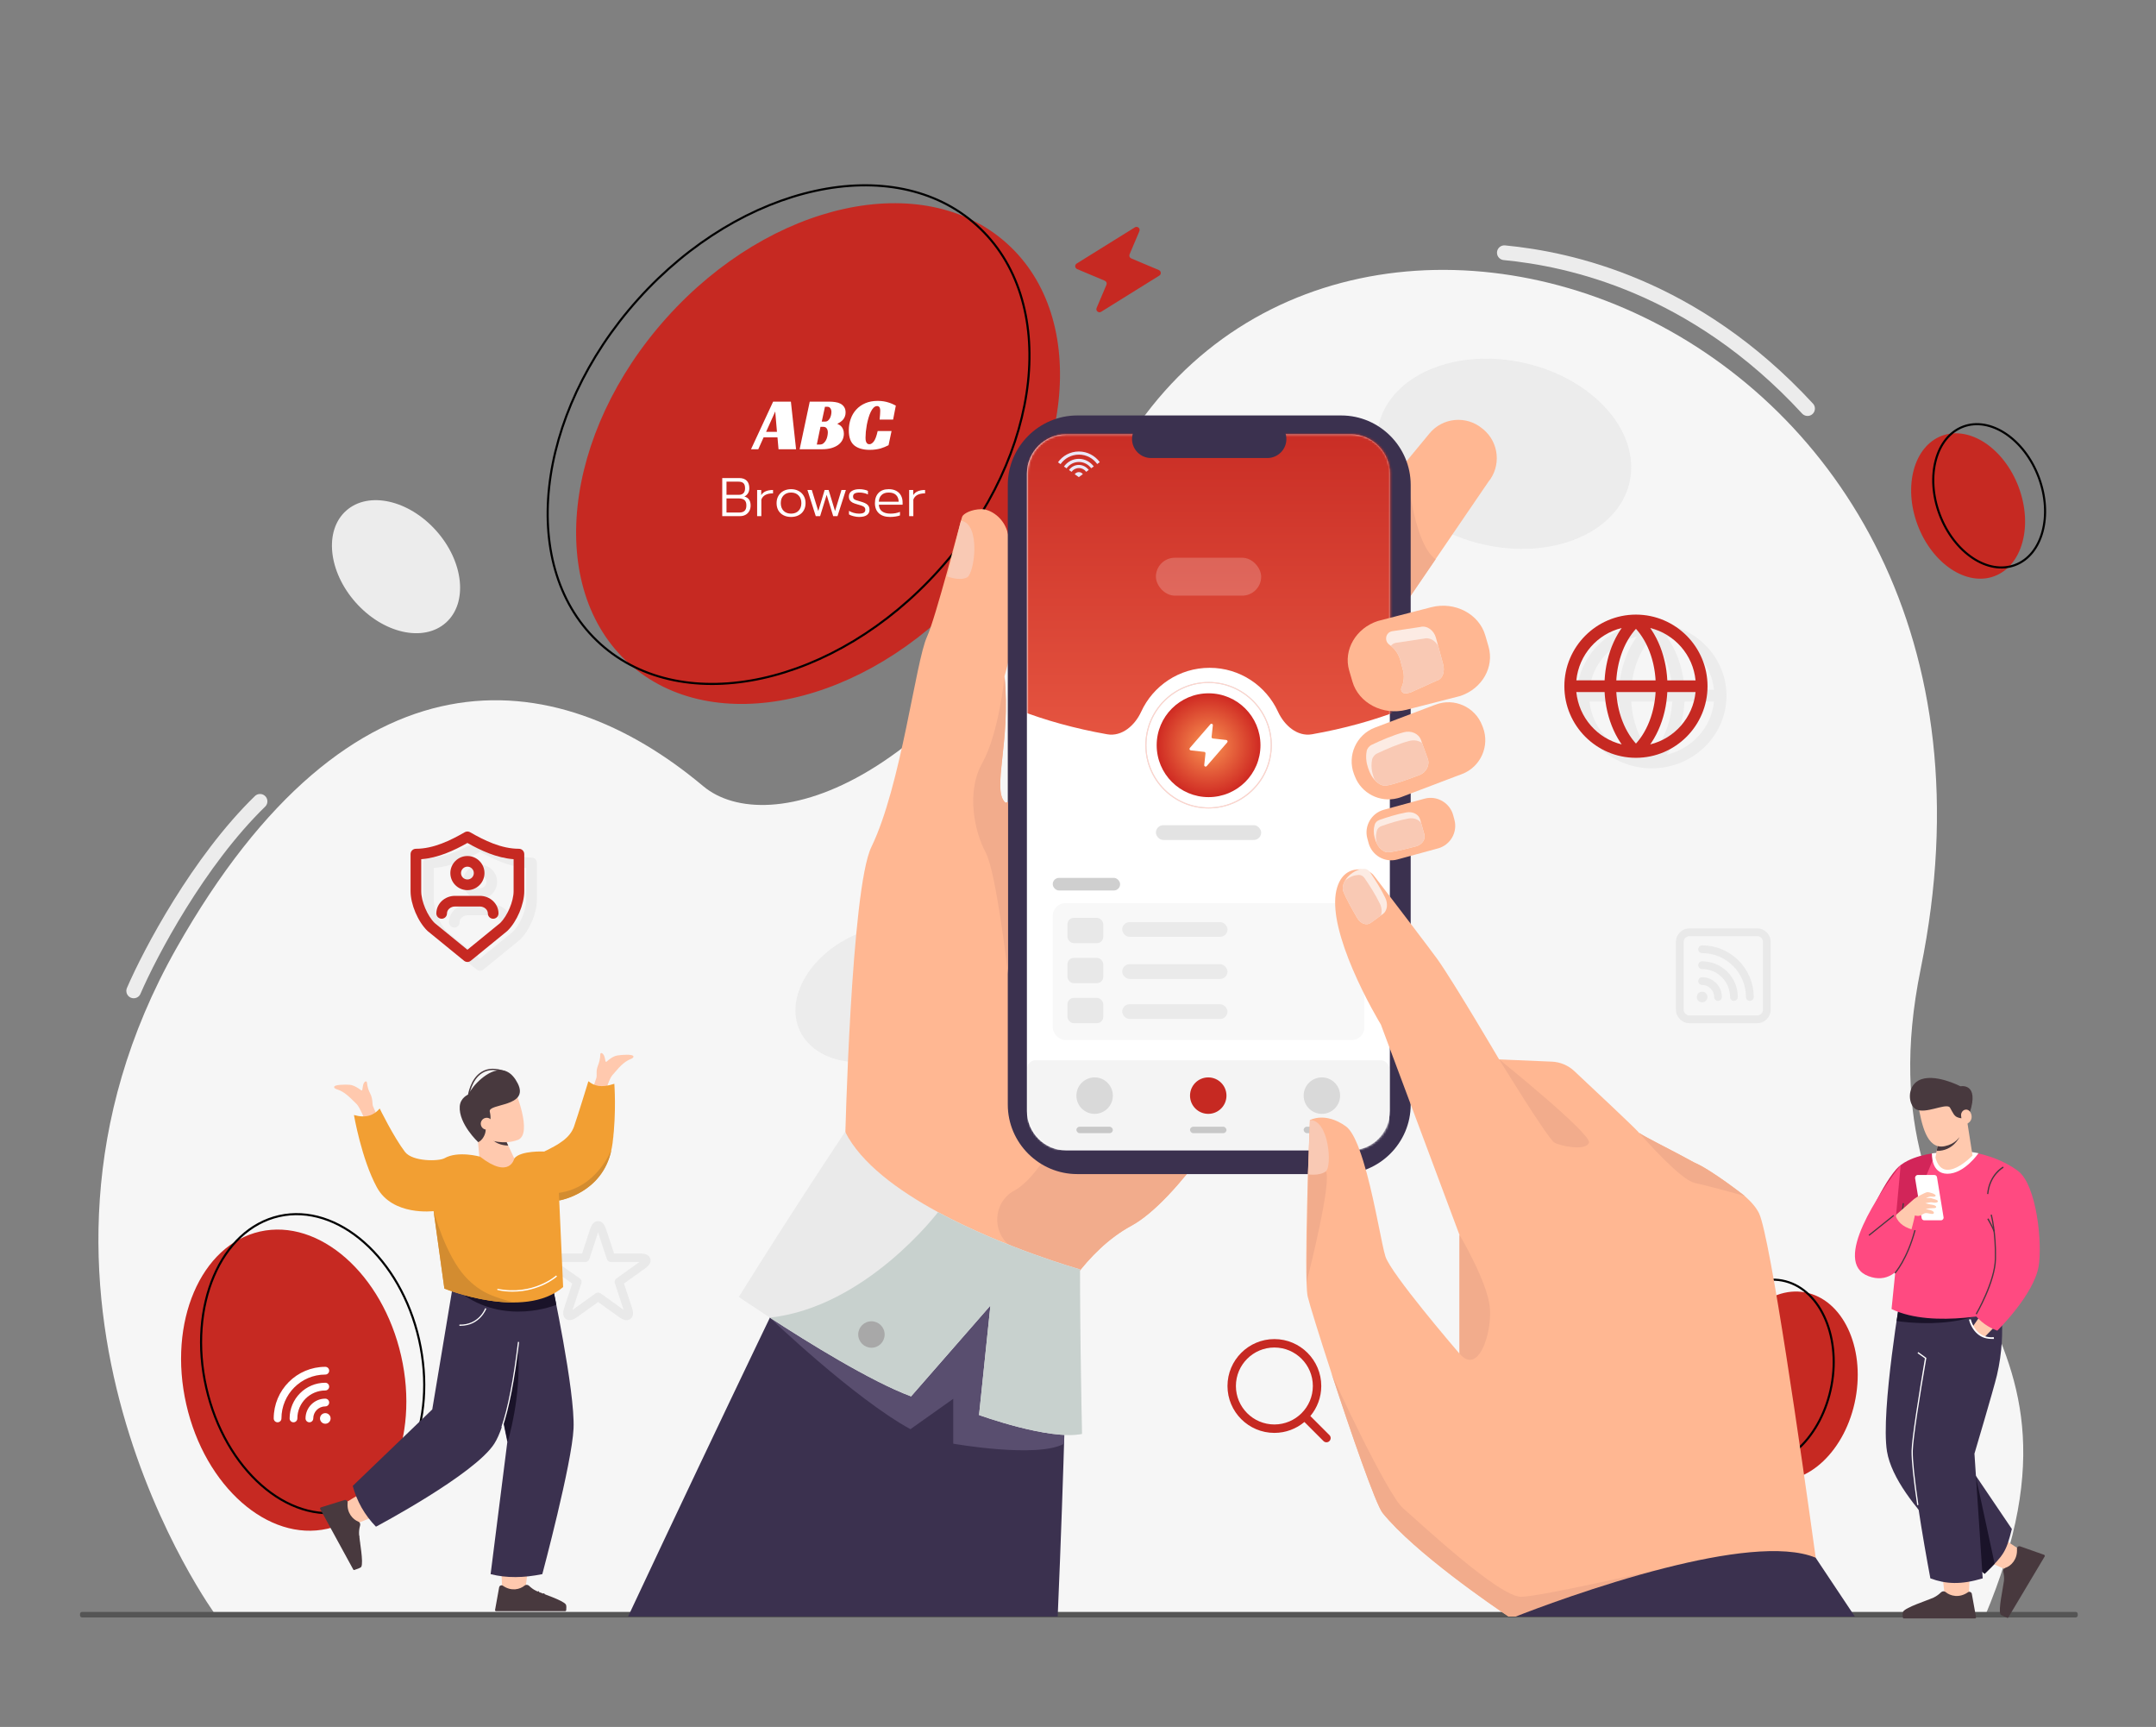 <svg width="1024" height="820" viewBox="0 0 1024 820" fill="none" xmlns="http://www.w3.org/2000/svg">
<rect x="0" y="0" width="1024" height="820" fill="#808080" stroke="none"/>
<path d="M102.795 767.389C102.795 767.389 -9.518 615.086 83.821 450.189C166.61 303.885 263.182 313.882 333.973 373.272C364.136 398.542 451.136 376.378 525.161 227.52C626.115 24.506 976.03 147.625 912.258 459.974C881.372 611.129 1006.24 616.617 942.634 767.729L102.795 767.389Z" fill="#F6F6F6"/>
<path d="M985.897 767.987H38.936C38.425 767.987 38 767.562 38 767.051V766.328C38 765.818 38.425 765.392 38.936 765.392H985.897C986.408 765.392 986.833 765.818 986.833 766.328V767.051C986.833 767.562 986.408 767.987 985.897 767.987Z" fill="#555555"/>
<path d="M460.411 279.937C509.931 224.817 517.898 151.225 478.207 115.566C438.515 79.907 366.194 95.684 316.674 150.805C267.154 205.926 259.186 279.517 298.878 315.176C338.57 350.835 410.891 335.058 460.411 279.937Z" fill="#C62922"/>
<path d="M463.863 106.938C483.559 124.633 491.464 151.769 488.256 181.4C485.048 211.03 470.727 243.112 446.029 270.603C421.331 298.094 390.961 315.758 361.843 322.111C332.723 328.463 304.899 323.499 285.203 305.804C265.507 288.109 257.601 260.973 260.809 231.343C264.017 201.713 278.338 169.63 303.036 142.139C327.734 114.648 358.104 96.984 387.223 90.632C416.342 84.279 444.167 89.243 463.863 106.938Z" stroke="black"/>
<path d="M343.032 226.99H351.052C352.621 226.99 353.82 227.404 354.648 228.231C355.475 229.042 355.889 230.241 355.889 231.827C355.889 232.758 355.674 233.569 355.243 234.259C354.811 234.932 354.242 235.432 353.535 235.759C355.518 236.277 356.51 237.7 356.51 240.028C356.51 241.045 356.286 241.942 355.838 242.718C355.406 243.477 354.803 244.063 354.027 244.477C353.268 244.874 352.423 245.072 351.491 245.072H343.032V226.99ZM350.896 234.957C351.862 234.957 352.595 234.699 353.095 234.181C353.613 233.647 353.871 232.879 353.871 231.879C353.871 230.741 353.621 229.93 353.121 229.447C352.621 228.947 351.811 228.697 350.69 228.697H345.05V234.957H350.896ZM351.052 243.365C352.19 243.365 353.044 243.106 353.613 242.589C354.199 242.071 354.492 241.201 354.492 239.976C354.492 238.786 354.191 237.941 353.587 237.441C352.983 236.923 352.043 236.665 350.767 236.665H345.05V243.365H351.052ZM359.605 232.655H361.545V235.087C362.545 233.466 364.416 232.655 367.159 232.655V234.259C364.158 234.259 362.304 235.251 361.597 237.234V245.072H359.605V232.655ZM375.72 245.46C374.375 245.46 373.176 245.193 372.124 244.658C371.09 244.124 370.279 243.365 369.693 242.382C369.123 241.382 368.839 240.217 368.839 238.89C368.839 237.579 369.132 236.423 369.718 235.423C370.305 234.423 371.115 233.647 372.15 233.095C373.202 232.543 374.392 232.267 375.72 232.267C377.048 232.267 378.23 232.543 379.264 233.095C380.316 233.647 381.136 234.423 381.722 235.423C382.308 236.423 382.601 237.579 382.601 238.89C382.601 240.217 382.308 241.382 381.722 242.382C381.153 243.365 380.342 244.124 379.29 244.658C378.255 245.193 377.065 245.46 375.72 245.46ZM375.72 243.882C377.203 243.882 378.385 243.434 379.264 242.537C380.161 241.623 380.61 240.407 380.61 238.89C380.61 237.355 380.161 236.139 379.264 235.242C378.385 234.328 377.203 233.871 375.72 233.871C374.237 233.871 373.047 234.328 372.15 235.242C371.271 236.139 370.831 237.355 370.831 238.89C370.831 240.407 371.271 241.623 372.15 242.537C373.047 243.434 374.237 243.882 375.72 243.882ZM383.492 232.655H385.561L388.64 242.666L391.666 232.655H393.555L396.607 242.666L399.66 232.655H401.755L397.771 245.072H395.728L392.623 234.957L389.519 245.072H387.45L383.492 232.655ZM408.009 245.46C407.198 245.46 406.328 245.34 405.396 245.098C404.465 244.874 403.741 244.589 403.223 244.245V242.563C403.879 242.96 404.629 243.279 405.474 243.52C406.336 243.762 407.164 243.882 407.957 243.882C409.027 243.882 409.794 243.736 410.26 243.443C410.743 243.132 410.984 242.675 410.984 242.071C410.984 241.606 410.881 241.244 410.674 240.985C410.467 240.709 410.122 240.468 409.639 240.261C409.156 240.054 408.406 239.812 407.388 239.536C406.388 239.26 405.586 238.976 404.982 238.683C404.396 238.372 403.948 237.984 403.637 237.518C403.327 237.053 403.171 236.458 403.171 235.733C403.171 234.612 403.62 233.759 404.517 233.172C405.431 232.569 406.638 232.267 408.138 232.267C408.949 232.267 409.708 232.345 410.415 232.5C411.139 232.638 411.743 232.836 412.226 233.095V234.776C411.726 234.5 411.122 234.285 410.415 234.13C409.708 233.957 408.975 233.871 408.216 233.871C407.216 233.871 406.457 234.017 405.94 234.311C405.422 234.604 405.163 235.078 405.163 235.733C405.163 236.182 405.25 236.527 405.422 236.768C405.612 237.01 405.948 237.234 406.431 237.441C406.931 237.631 407.725 237.872 408.811 238.165C410.363 238.596 411.441 239.105 412.045 239.691C412.666 240.261 412.976 241.054 412.976 242.071C412.976 243.123 412.562 243.951 411.734 244.555C410.924 245.159 409.682 245.46 408.009 245.46ZM422.742 245.46C420.483 245.46 418.715 244.883 417.439 243.727C416.18 242.572 415.55 240.959 415.55 238.89C415.55 236.854 416.12 235.242 417.258 234.052C418.396 232.862 420.017 232.267 422.121 232.267C423.535 232.267 424.734 232.543 425.717 233.095C426.7 233.629 427.442 234.371 427.942 235.32C428.442 236.268 428.692 237.346 428.692 238.553V239.64H417.413C417.482 241.054 417.999 242.115 418.965 242.822C419.948 243.529 421.276 243.882 422.949 243.882C423.76 243.882 424.553 243.813 425.329 243.675C426.122 243.52 426.829 243.313 427.45 243.055V244.736C426.933 244.943 426.226 245.115 425.329 245.253C424.449 245.391 423.587 245.46 422.742 245.46ZM426.829 238.217C426.795 236.872 426.381 235.811 425.588 235.035C424.794 234.259 423.63 233.871 422.095 233.871C420.595 233.871 419.448 234.276 418.655 235.087C417.861 235.88 417.447 236.923 417.413 238.217H426.829ZM431.807 232.655H433.747V235.087C434.747 233.466 436.618 232.655 439.361 232.655V234.259C436.36 234.259 434.506 235.251 433.799 237.234V245.072H431.807V232.655Z" fill="white"/>
<path d="M378.096 213.316H369.765L369.266 207.655H362.679L360.151 213.316H356.698L367.201 190.707H375.639L378.096 213.316ZM363.854 205.056H369.017L368.198 195.372L363.854 205.056ZM401.615 195.87C401.615 196.558 401.508 197.176 401.295 197.721C401.105 198.267 400.832 198.754 400.476 199.181C400.12 199.609 399.704 199.988 399.23 200.321C398.755 200.653 398.233 200.961 397.663 201.246C397.924 201.341 398.233 201.496 398.589 201.709C398.945 201.899 399.289 202.172 399.621 202.528C399.954 202.884 400.227 203.347 400.44 203.917C400.678 204.463 400.796 205.139 400.796 205.946C400.796 207.014 400.571 207.999 400.12 208.901C399.669 209.803 398.992 210.587 398.09 211.251C397.212 211.892 396.12 212.402 394.815 212.782C393.533 213.138 392.049 213.316 390.364 213.316H379.789L384.596 190.707H393.96C394.886 190.707 395.8 190.779 396.702 190.921C397.627 191.04 398.446 191.289 399.158 191.669C399.894 192.048 400.488 192.583 400.939 193.271C401.39 193.936 401.615 194.802 401.615 195.87ZM391.931 200.178C392.453 200.178 392.892 200.024 393.248 199.715C393.628 199.407 393.936 199.027 394.174 198.576C394.411 198.101 394.589 197.603 394.708 197.081C394.827 196.535 394.886 196.048 394.886 195.621C394.886 194.932 394.72 194.351 394.387 193.876C394.079 193.378 393.58 193.128 392.892 193.128H391.824L390.293 200.178H391.931ZM389.367 211.073C390.079 211.073 390.673 210.871 391.147 210.468C391.622 210.064 392.014 209.566 392.322 208.973C392.631 208.379 392.845 207.762 392.963 207.121C393.106 206.456 393.177 205.875 393.177 205.376C393.177 204.546 392.999 203.893 392.643 203.418C392.31 202.92 391.765 202.671 391.005 202.671H389.688L387.943 211.073H389.367ZM422.019 211.394C421.426 211.678 420.809 211.963 420.168 212.248C419.55 212.509 418.886 212.747 418.174 212.96C417.462 213.15 416.678 213.304 415.824 213.423C414.993 213.542 414.079 213.601 413.082 213.601C409.902 213.601 407.445 212.889 405.712 211.465C404.003 210.041 403.149 207.667 403.149 204.344C403.149 202.421 403.445 200.617 404.039 198.932C404.632 197.223 405.51 195.739 406.673 194.481C407.837 193.2 409.273 192.191 410.982 191.455C412.691 190.719 414.649 190.351 416.856 190.351C417.901 190.351 418.85 190.423 419.705 190.565C420.583 190.707 421.366 190.897 422.055 191.135C422.767 191.348 423.396 191.586 423.942 191.847C424.511 192.108 425.022 192.357 425.473 192.594L424.191 199.217H417.782C417.806 198.979 417.83 198.671 417.853 198.291C417.901 197.911 417.936 197.532 417.96 197.152C417.984 196.748 418.008 196.357 418.031 195.977C418.055 195.597 418.067 195.277 418.067 195.016C418.067 194.826 418.055 194.612 418.031 194.375C418.008 194.114 417.948 193.864 417.853 193.627C417.758 193.39 417.604 193.2 417.39 193.057C417.201 192.891 416.939 192.808 416.607 192.808C415.99 192.808 415.42 193.069 414.898 193.591C414.4 194.09 413.949 194.766 413.545 195.621C413.142 196.452 412.786 197.401 412.477 198.469C412.168 199.537 411.907 200.629 411.694 201.745C411.504 202.837 411.35 203.917 411.231 204.985C411.136 206.053 411.088 206.991 411.088 207.798C411.088 208.035 411.1 208.332 411.124 208.688C411.148 209.044 411.219 209.388 411.338 209.72C411.456 210.053 411.634 210.337 411.872 210.575C412.133 210.812 412.477 210.931 412.904 210.931C413.64 210.931 414.352 210.48 415.041 209.578C415.729 208.652 416.334 207.014 416.856 204.664H423.443L422.019 211.394Z" fill="white"/>
<path d="M211.76 295.68C222.327 286.278 220.297 266.746 207.225 252.054C194.153 237.361 174.989 233.072 164.422 242.474C153.855 251.876 155.885 271.408 168.957 286.101C182.029 300.793 201.192 305.082 211.76 295.68Z" fill="#ECECEC"/>
<path d="M88.471 666.817C79.612 627.82 95.333 591.158 123.475 584.759C151.617 578.447 181.669 604.906 190.529 643.817C199.388 682.813 183.667 719.476 155.525 725.874C127.383 732.273 97.331 705.814 88.471 666.817Z" fill="#C62922"/>
<path d="M97.959 658.878C93.55 639.471 95.263 620.665 101.557 605.932C107.852 591.199 118.709 580.574 132.585 577.419C146.46 574.307 160.85 579.263 172.902 589.876C184.954 600.489 194.632 616.735 199.041 636.099C203.45 655.506 201.737 674.312 195.443 689.045C189.148 703.778 178.29 714.403 164.414 717.558C150.54 720.713 136.15 715.779 124.098 705.165C112.047 694.552 102.368 678.285 97.959 658.878Z" stroke="black"/>
<path opacity="0.4" d="M704.423 258.485C671.511 250.935 649.382 225.542 654.826 201.789C660.336 178.068 691.476 164.902 724.322 172.42C757.234 179.969 779.363 205.362 773.919 229.115C768.475 252.868 737.335 266.034 704.423 258.485Z" fill="#DCDCDC"/>
<path opacity="0.4" d="M430.455 499.36C409.399 508.99 386.761 504.411 379.809 489.217C372.906 474.012 384.352 453.852 405.359 444.233C426.415 434.603 449.053 439.181 456.005 454.376C462.957 469.57 451.512 489.731 430.455 499.36Z" fill="#DCDCDC"/>
<path d="M816.936 652.215C812.362 676.805 823.091 699.33 840.837 702.635C858.581 705.885 876.71 688.608 881.287 664.072C885.861 639.481 875.131 616.956 857.386 613.652C839.64 610.347 821.511 627.625 816.936 652.215Z" fill="#C62922"/>
<path d="M806.517 646.176C804.247 658.379 805.778 670.049 810.057 679.062C814.336 688.075 821.341 694.397 830.017 696.012C838.691 697.601 847.504 694.181 854.743 687.281C861.982 680.38 867.613 670.025 869.884 657.849C872.154 645.646 870.622 633.976 866.344 624.963C862.064 615.95 855.059 609.628 846.383 608.012C837.708 606.397 828.895 609.803 821.656 616.704C814.418 623.604 808.787 633.973 806.517 646.176Z" stroke="black"/>
<path d="M636.154 439.682C636.154 439.682 605.012 502.007 573.361 544.976C560.768 562.078 548.09 576.159 537.284 582.03C526.691 587.774 517.757 596.665 510.312 606.578C491.125 632.146 482.234 664.181 482.234 664.181L401.402 541.785C401.402 541.785 404.168 422.154 413.867 402.159C428.034 373.017 434.884 314.053 440.287 302.354C444.328 293.632 455.857 248.707 456.963 245.389C457.431 243.985 461.26 241.773 466.238 241.773C470.237 241.773 477.001 245.644 478.745 253.557C487.381 293.675 477.001 320.137 477.086 321.285C480.149 352.129 470.96 374.974 477.384 381.058C477.639 381.271 478.065 381.186 478.703 380.76C489.849 373.613 559.066 272.701 567.617 270.489C576.636 268.234 636.154 439.682 636.154 439.682Z" fill="#FFB792"/>
<path d="M506.611 639.931C506.611 639.931 505.505 694.301 502.357 767.56H298.321C344.948 668.094 385.534 584.37 385.534 584.37C385.534 584.37 501.719 587.944 506.611 639.931Z" fill="#3B314F"/>
<path d="M706.86 228.84L681.802 265.554L657.212 301.588C655.723 303.417 653.979 304.013 652.107 303.843C646.194 303.29 638.919 294.781 633.218 290.059L632.622 289.591C625.135 283.38 624.071 272.191 630.283 264.661L667.848 219.225L678.994 205.739C685.205 198.251 696.394 197.188 703.924 203.399L704.52 203.867C712.007 210.121 713.071 221.31 706.86 228.84Z" fill="#FFB792"/>
<path d="M681.845 265.554L657.256 301.588C655.767 303.418 654.022 304.013 652.15 303.843L667.891 219.268C667.934 219.736 670.614 257.684 681.845 265.554Z" fill="#F2AC8C"/>
<path d="M573.36 545.018C560.768 562.12 548.09 576.202 537.284 582.073C526.691 587.816 517.757 596.708 510.312 606.62C501.803 602.664 492.061 597.984 482.574 593.347C471.002 587.731 470.577 571.31 481.893 565.226C482.021 565.183 482.106 565.098 482.234 565.056C492.869 558.972 503.718 537.531 503.718 537.531L573.36 545.018Z" fill="#F2AC8C"/>
<path d="M456.41 247.218L449.858 273.68C449.858 273.68 455.602 276.019 459.26 274.19C462.919 272.403 465.94 248.664 456.41 247.218Z" fill="#F9C9B4"/>
<path d="M637.043 557.483H511.627C493.504 557.483 478.656 542.635 478.656 524.512V230.243C478.656 212.12 493.504 197.272 511.627 197.272H637.043C655.167 197.272 670.014 212.12 670.014 230.243V524.512C670.014 542.678 655.167 557.483 637.043 557.483Z" fill="#3B314F"/>
<path d="M660.116 224.882V527.532C660.116 537.785 651.778 546.209 641.567 546.209H506.239C496.071 546.209 487.732 537.828 487.732 527.532V224.882C487.732 214.63 496.071 206.206 506.239 206.206H641.567C651.778 206.206 660.116 214.587 660.116 224.882Z" fill="white"/>
<mask id="mask0_295_2220" style="mask-type:alpha" maskUnits="userSpaceOnUse" x="488" y="206" width="173" height="341">
<path d="M660.384 224.882V527.532C660.384 537.785 652.045 546.209 641.835 546.209H506.506C496.338 546.209 488 537.828 488 527.532V224.882C488 214.63 496.338 206.206 506.506 206.206H641.835C652.045 206.206 660.384 214.587 660.384 224.882Z" fill="white"/>
</mask>
<g mask="url(#mask0_295_2220)">
<rect x="487.821" y="503.43" width="172.083" height="42.766" rx="4.073" fill="#F4F4F4"/>
<path fill-rule="evenodd" clip-rule="evenodd" d="M607.001 337.952C609.961 344.413 616.145 349.89 623.143 348.652C684.432 337.812 728.633 307.047 728.633 270.788C728.633 225.482 659.625 188.755 574.5 188.755C489.375 188.755 420.367 225.482 420.367 270.788C420.367 307.047 464.568 337.812 525.857 348.652C532.856 349.89 539.039 344.413 542 337.952C547.641 325.641 560.072 317.09 574.5 317.09C588.928 317.09 601.359 325.641 607.001 337.952Z" fill="url(#paint0_linear_295_2220)"/>
</g>
<rect x="500" y="428.828" width="148" height="65" rx="6" fill="#F8F8F8"/>
<rect x="549" y="391.828" width="50" height="7" rx="3.5" fill="#E3E3E3"/>
<rect x="549" y="264.828" width="50" height="18" rx="9" fill="white" fill-opacity="0.2"/>
<rect x="533" y="437.828" width="50" height="7" rx="3.5" fill="#EAEAEA"/>
<rect x="500" y="416.828" width="32" height="6" rx="3" fill="#CFCFCF"/>
<rect x="533" y="457.828" width="50" height="7" rx="3.5" fill="#EAEAEA"/>
<rect x="533" y="476.828" width="50" height="7" rx="3.5" fill="#EAEAEA"/>
<path d="M601.946 217.48H546.683C541.706 217.48 537.664 213.396 537.664 208.461C537.664 203.484 541.748 199.442 546.683 199.442H601.946C606.924 199.442 610.965 203.526 610.965 208.461C611.008 213.396 606.924 217.48 601.946 217.48Z" fill="#3B314F"/>
<path d="M694.394 367.529L690.65 368.933L665.55 378.463C664.954 378.676 664.359 378.888 663.763 379.016C655.425 381.186 646.576 376.761 643.47 368.55L643.087 367.572C639.726 358.765 644.193 348.853 653 345.492L676.441 336.601L678.143 335.963L681.886 334.559C690.693 331.198 700.605 335.665 703.966 344.471L704.349 345.45C707.667 354.256 703.2 364.168 694.394 367.529Z" fill="#FFB792"/>
<path d="M674.015 368.083C669.804 369.657 662.231 372.507 658.189 373.06C657.041 373.23 654.914 372.592 652.957 370.423C651.765 369.146 650.617 367.274 649.808 364.722C649.426 363.531 649.085 362.339 648.958 361.106C648.787 359.659 648.83 358.213 649.085 356.766C649.298 355.49 650.191 354.299 651.468 353.661C655.764 351.619 661.593 349.066 666.698 347.705C670.229 346.726 673.803 348.3 674.909 351.363L675.419 352.81L678.099 360.212C679.248 363.275 677.419 366.806 674.015 368.083Z" fill="#FCEBE3"/>
<path d="M674.015 368.083C669.804 369.657 662.231 372.507 658.19 373.06C657.041 373.23 654.914 372.592 652.957 370.422C652.744 369.912 652.574 369.401 652.361 368.848C651.978 367.657 651.638 366.466 651.51 365.232C651.34 363.786 651.383 362.339 651.638 360.893C651.851 359.616 652.744 358.425 654.02 357.787C658.317 355.745 664.146 353.193 669.251 351.831C671.505 351.193 673.803 351.618 675.419 352.81L678.1 360.212C679.248 363.275 677.419 366.806 674.015 368.083Z" fill="#F9C9B4"/>
<path d="M682.992 402.84L663.635 408.115C657.764 409.732 651.638 406.201 650.021 400.33L649.426 398.118C647.809 392.247 651.34 386.121 657.211 384.504L676.568 379.229C682.439 377.612 688.565 381.143 690.182 387.014L690.777 389.226C692.394 395.097 688.905 401.223 682.992 402.84Z" fill="#FFB792"/>
<path d="M672.526 401.862C668.952 402.798 662.528 404.499 659.167 404.67C657.933 404.755 655.466 403.691 653.892 400.458C653.509 399.692 653.169 398.756 652.913 397.735C652.658 396.799 652.488 395.863 652.488 394.885C652.445 393.779 652.616 392.672 652.913 391.566C653.211 390.588 654.019 389.737 655.083 389.354C658.784 388.035 663.719 386.504 668.016 385.738C670.994 385.227 673.802 386.631 674.483 389.099L674.993 390.843L676.482 396.076C677.205 398.543 675.419 401.096 672.526 401.862Z" fill="#FCEBE3"/>
<path d="M672.526 401.861C668.952 402.797 662.528 404.499 659.168 404.669C657.934 404.754 655.466 403.691 653.892 400.457C653.68 399.564 653.509 398.671 653.509 397.777C653.467 396.671 653.637 395.565 653.935 394.459C654.233 393.48 655.041 392.63 656.105 392.247C659.806 390.928 664.741 389.396 669.038 388.631C671.505 388.205 673.845 389.098 674.951 390.8L676.44 396.033C677.206 398.543 675.419 401.096 672.526 401.861Z" fill="#F9C9B4"/>
<path d="M365.666 625.68C365.666 625.68 405.529 663.883 432.416 678.603L452.751 664.181V685.495C452.751 685.495 492.784 692.557 505.419 685.495V627.424L392.979 571.012L365.666 625.68Z" fill="#594E6F"/>
<path d="M513.885 680.858C498.399 684.049 465.003 671.881 465.003 671.881L470.406 619.894L432.713 663.033C413.526 655.885 383.491 637.252 365.666 625.637C356.774 619.852 350.903 615.81 350.903 615.81C376.089 575.309 401.402 537.404 401.402 537.404C408.847 552.251 426.417 565.184 445.476 575.522C477.171 592.667 512.907 602.707 512.907 602.707C512.907 633.678 513.885 680.858 513.885 680.858Z" fill="#EAEAEA"/>
<rect x="619.175" y="534.995" width="17.31" height="3.055" rx="1.527" fill="#C8C8C8"/>
<path d="M693.8 330.389C693.673 330.432 693.545 330.474 693.375 330.517L667.977 337.026C656.831 339.876 645.259 333.835 642.324 323.582L640.792 318.35C637.942 308.522 644.068 298.227 654.406 294.866L662.787 292.696L679.804 288.314C690.993 285.464 702.522 291.505 705.457 301.758L706.989 306.991C709.796 316.775 703.926 326.901 693.8 330.389Z" fill="#FFB792"/>
<path d="M682.144 323.285L669.807 328.858C669.807 328.858 669.764 328.858 669.722 328.858C669.211 328.985 668.743 329.113 668.233 329.156C668.02 329.198 667.807 329.198 667.595 329.241C667.509 329.241 667.424 329.241 667.339 329.241C665.978 329.198 665.042 327.752 665.638 326.475C666.786 323.923 667.127 320.987 666.318 318.094L666.02 317.031V316.988L665.084 313.5C664.319 310.692 662.702 308.352 660.617 306.693C660.362 306.48 660.107 306.31 659.852 306.097C657.427 304.396 658.022 300.567 660.873 299.801C660.915 299.801 660.915 299.801 660.958 299.759L674.486 297.716C677.847 296.823 681.038 299.376 681.974 302.737L683.08 306.736L685.377 315.244C686.313 318.605 685.505 322.391 682.144 323.285Z" fill="#FCEBE3"/>
<path d="M682.144 323.285L669.806 328.858C669.806 328.858 669.764 328.858 669.721 328.858C669.424 328.9 668.53 329.07 667.339 329.241C665.978 329.198 665.042 327.752 665.637 326.475C666.786 323.923 667.126 320.987 666.318 318.094L666.02 317.031V316.988L665.084 313.5C664.318 310.692 662.702 308.352 660.617 306.693C661.043 306.055 661.723 305.544 662.574 305.332C662.617 305.332 662.617 305.332 662.659 305.289L676.188 303.247C678.996 302.481 681.718 304.183 683.08 306.735L685.377 315.244C686.313 318.605 685.505 322.391 682.144 323.285Z" fill="#F9C9B4"/>
<path d="M784.596 295.829C784.593 295.829 784.59 295.829 784.586 295.829H784.562C784.552 295.829 784.544 295.828 784.535 295.828H784.531C784.528 295.828 784.526 295.829 784.523 295.829H784.476C784.473 295.829 784.471 295.828 784.468 295.828H784.465C784.455 295.828 784.448 295.829 784.438 295.829H784.415C784.412 295.829 784.408 295.829 784.405 295.829C764.878 295.879 749 311.342 749 330.328C749 349.312 764.877 364.775 784.404 364.826C784.408 364.826 784.411 364.827 784.414 364.827C784.443 364.828 784.476 364.828 784.5 364.828C784.523 364.828 784.557 364.828 784.585 364.827C784.588 364.827 784.592 364.826 784.595 364.826C804.122 364.776 820 349.314 820 330.328C820 311.344 804.123 295.881 784.597 295.829H784.596ZM814.058 327.511H800.047C800.044 327.453 800.038 327.396 800.035 327.338C800.005 326.798 799.967 326.262 799.921 325.726C799.899 325.476 799.877 325.225 799.851 324.976C799.794 324.407 799.725 323.843 799.65 323.279C799.625 323.094 799.605 322.909 799.578 322.724C799.471 321.989 799.349 321.258 799.212 320.533C799.182 320.37 799.144 320.209 799.111 320.046C798.999 319.479 798.878 318.917 798.747 318.359C798.692 318.122 798.632 317.888 798.574 317.653C798.448 317.151 798.315 316.654 798.174 316.159C798.112 315.939 798.051 315.718 797.985 315.499C797.795 314.864 797.595 314.235 797.382 313.615C797.361 313.556 797.343 313.496 797.324 313.436C797.087 312.76 796.834 312.095 796.57 311.435C796.493 311.239 796.408 311.047 796.328 310.854C796.131 310.383 795.93 309.918 795.72 309.458C795.622 309.245 795.523 309.032 795.424 308.821C795.2 308.35 794.968 307.886 794.729 307.427C794.644 307.263 794.562 307.096 794.475 306.934C794.147 306.325 793.808 305.724 793.455 305.137C793.39 305.027 793.319 304.921 793.252 304.812C792.959 304.335 792.659 303.866 792.349 303.407C792.226 303.224 792.1 303.045 791.975 302.865C791.841 302.673 791.714 302.478 791.578 302.291C803.641 305.167 812.828 315.228 814.059 327.512L814.058 327.511ZM794.142 334.572C794.118 334.847 794.085 335.118 794.056 335.39C794.011 335.814 793.966 336.237 793.91 336.656C793.871 336.942 793.826 337.226 793.783 337.51C793.722 337.912 793.658 338.314 793.586 338.711C793.535 338.999 793.479 339.284 793.422 339.569C793.345 339.959 793.263 340.346 793.176 340.731C793.111 341.013 793.045 341.295 792.977 341.575C792.882 341.957 792.781 342.337 792.678 342.714C792.603 342.988 792.526 343.261 792.446 343.532C792.334 343.912 792.214 344.287 792.091 344.662C792.007 344.921 791.924 345.181 791.835 345.438C791.7 345.824 791.556 346.204 791.412 346.583C791.322 346.818 791.236 347.055 791.143 347.287C790.974 347.705 790.795 348.115 790.614 348.523C790.532 348.708 790.455 348.895 790.372 349.077C790.101 349.663 789.818 350.24 789.523 350.805C789.5 350.849 789.475 350.889 789.452 350.933C789.177 351.451 788.892 351.961 788.596 352.46C788.488 352.643 788.371 352.82 788.259 353C788.042 353.351 787.823 353.703 787.597 354.043C787.46 354.249 787.316 354.446 787.176 354.647C786.962 354.953 786.747 355.256 786.525 355.552C786.37 355.758 786.21 355.957 786.052 356.158C785.832 356.436 785.611 356.711 785.383 356.98C785.214 357.178 785.041 357.373 784.869 357.566C784.747 357.703 784.623 357.833 784.501 357.965C784.378 357.833 784.255 357.704 784.134 357.569C783.962 357.376 783.79 357.181 783.621 356.983C783.394 356.713 783.172 356.438 782.951 356.16C782.793 355.959 782.633 355.76 782.478 355.554C782.256 355.259 782.041 354.955 781.828 354.65C781.687 354.448 781.543 354.251 781.406 354.045C781.18 353.706 780.962 353.354 780.744 353.003C780.633 352.822 780.516 352.646 780.407 352.462C780.112 351.964 779.826 351.453 779.552 350.935C779.53 350.891 779.504 350.851 779.481 350.808C779.185 350.242 778.902 349.666 778.632 349.079C778.548 348.898 778.471 348.71 778.39 348.525C778.209 348.117 778.029 347.707 777.861 347.289C777.767 347.057 777.681 346.82 777.591 346.585C777.447 346.206 777.303 345.827 777.168 345.44C777.08 345.184 776.996 344.924 776.912 344.664C776.79 344.29 776.67 343.915 776.557 343.535C776.477 343.264 776.401 342.99 776.326 342.716C776.222 342.339 776.122 341.96 776.027 341.578C775.958 341.297 775.891 341.016 775.828 340.733C775.741 340.348 775.659 339.96 775.582 339.571C775.525 339.287 775.469 339.001 775.417 338.714C775.346 338.316 775.282 337.915 775.221 337.513C775.177 337.229 775.132 336.945 775.094 336.659C775.038 336.24 774.992 335.817 774.947 335.393C774.919 335.12 774.886 334.849 774.862 334.575C774.82 334.105 774.791 333.633 774.763 333.159C774.763 333.154 774.763 333.15 774.763 333.146H794.243C794.243 333.15 794.242 333.154 794.242 333.159C794.212 333.63 794.183 334.103 794.142 334.572L794.142 334.572ZM774.86 326.083C774.884 325.809 774.916 325.537 774.945 325.265C774.991 324.841 775.036 324.419 775.092 323.999C775.13 323.713 775.175 323.429 775.219 323.145C775.279 322.743 775.343 322.342 775.415 321.944C775.467 321.656 775.522 321.371 775.579 321.086C775.657 320.696 775.739 320.309 775.826 319.925C775.89 319.642 775.956 319.36 776.025 319.08C776.12 318.698 776.22 318.319 776.323 317.941C776.399 317.667 776.475 317.394 776.555 317.123C776.668 316.743 776.788 316.368 776.91 315.994C776.994 315.734 777.077 315.474 777.166 315.218C777.301 314.831 777.445 314.451 777.589 314.073C777.679 313.837 777.765 313.6 777.859 313.368C778.027 312.95 778.206 312.54 778.388 312.132C778.469 311.948 778.546 311.76 778.63 311.578C778.9 310.992 779.183 310.415 779.479 309.85C779.501 309.806 779.527 309.766 779.55 309.723C779.824 309.205 780.109 308.694 780.405 308.196C780.513 308.012 780.631 307.836 780.742 307.655C780.96 307.304 781.178 306.952 781.404 306.612C781.541 306.406 781.685 306.209 781.826 306.008C782.04 305.703 782.255 305.399 782.476 305.103C782.631 304.898 782.791 304.699 782.949 304.497C783.169 304.219 783.391 303.944 783.619 303.675C783.788 303.477 783.96 303.282 784.132 303.089C784.252 302.954 784.376 302.824 784.499 302.692C784.621 302.825 784.745 302.954 784.865 303.089C785.037 303.282 785.21 303.477 785.378 303.675C785.605 303.944 785.828 304.219 786.048 304.497C786.207 304.699 786.366 304.898 786.521 305.103C786.743 305.399 786.959 305.703 787.171 306.008C787.312 306.209 787.456 306.406 787.593 306.612C787.82 306.952 788.038 307.304 788.255 307.655C788.367 307.836 788.483 308.012 788.592 308.196C788.888 308.694 789.173 309.204 789.448 309.723C789.47 309.766 789.496 309.807 789.518 309.85C789.814 310.415 790.097 310.992 790.367 311.578C790.451 311.76 790.528 311.948 790.609 312.132C790.79 312.54 790.97 312.95 791.139 313.368C791.232 313.6 791.318 313.837 791.408 314.073C791.552 314.451 791.696 314.831 791.831 315.218C791.92 315.474 792.003 315.734 792.087 315.994C792.209 316.367 792.33 316.743 792.442 317.123C792.522 317.394 792.599 317.668 792.674 317.941C792.777 318.319 792.877 318.698 792.972 319.08C793.041 319.36 793.108 319.642 793.172 319.925C793.259 320.31 793.34 320.697 793.418 321.086C793.474 321.371 793.53 321.657 793.582 321.944C793.654 322.342 793.717 322.743 793.779 323.145C793.822 323.429 793.867 323.712 793.905 323.999C793.961 324.418 794.007 324.841 794.052 325.265C794.081 325.537 794.114 325.809 794.137 326.083C794.179 326.553 794.208 327.025 794.236 327.499C794.236 327.504 794.236 327.508 794.236 327.512H774.761C774.761 327.507 774.761 327.504 774.761 327.499C774.789 327.025 774.818 326.553 774.859 326.083H774.86ZM777.423 302.288C777.286 302.476 777.159 302.672 777.025 302.862C776.9 303.042 776.774 303.221 776.651 303.404C776.341 303.864 776.041 304.333 775.748 304.809C775.681 304.918 775.611 305.025 775.545 305.134C775.192 305.722 774.853 306.322 774.525 306.932C774.438 307.094 774.357 307.26 774.271 307.425C774.033 307.884 773.8 308.347 773.576 308.818C773.476 309.029 773.378 309.242 773.28 309.455C773.07 309.916 772.869 310.381 772.672 310.851C772.592 311.045 772.508 311.237 772.43 311.433C772.166 312.092 771.913 312.757 771.677 313.434C771.657 313.493 771.639 313.553 771.619 313.612C771.405 314.233 771.205 314.861 771.015 315.496C770.949 315.716 770.888 315.936 770.826 316.157C770.686 316.651 770.552 317.149 770.426 317.65C770.368 317.885 770.309 318.12 770.253 318.356C770.122 318.915 770.001 319.477 769.889 320.043C769.856 320.206 769.818 320.367 769.788 320.531C769.651 321.255 769.529 321.986 769.422 322.722C769.395 322.906 769.375 323.092 769.35 323.277C769.275 323.84 769.206 324.405 769.149 324.973C769.124 325.222 769.101 325.473 769.08 325.723C769.033 326.259 768.996 326.795 768.965 327.335C768.962 327.393 768.955 327.45 768.953 327.509L754.943 327.508C756.174 315.227 765.361 305.166 777.423 302.288L777.423 302.288ZM754.943 333.143H768.954C768.957 333.201 768.963 333.258 768.966 333.317C768.996 333.856 769.034 334.393 769.081 334.929C769.102 335.179 769.125 335.429 769.15 335.679C769.208 336.248 769.276 336.812 769.351 337.375C769.376 337.56 769.397 337.745 769.423 337.93C769.53 338.666 769.652 339.397 769.789 340.121C769.82 340.285 769.857 340.446 769.89 340.608C770.002 341.175 770.123 341.738 770.254 342.295C770.31 342.532 770.369 342.766 770.427 343.002C770.553 343.503 770.686 344.001 770.827 344.495C770.889 344.716 770.951 344.937 771.016 345.156C771.206 345.79 771.406 346.419 771.62 347.04C771.64 347.099 771.658 347.159 771.678 347.218C771.914 347.895 772.167 348.56 772.431 349.219C772.509 349.415 772.593 349.607 772.673 349.801C772.87 350.271 773.071 350.736 773.281 351.197C773.379 351.41 773.478 351.623 773.577 351.834C773.801 352.305 774.034 352.768 774.272 353.227C774.358 353.391 774.439 353.558 774.526 353.72C774.854 354.33 775.193 354.93 775.546 355.517C775.611 355.627 775.682 355.734 775.749 355.843C776.042 356.319 776.342 356.788 776.652 357.248C776.775 357.431 776.901 357.61 777.026 357.79C777.16 357.981 777.287 358.176 777.424 358.364C765.361 355.488 756.173 345.427 754.943 333.143L754.943 333.143ZM791.579 358.366C791.715 358.178 791.842 357.983 791.976 357.793C792.101 357.612 792.227 357.434 792.35 357.25C792.66 356.791 792.96 356.322 793.253 355.845C793.32 355.736 793.39 355.63 793.456 355.52C793.809 354.933 794.148 354.333 794.476 353.723C794.563 353.561 794.644 353.394 794.73 353.23C794.968 352.771 795.201 352.307 795.425 351.836C795.525 351.625 795.623 351.412 795.721 351.199C795.931 350.739 796.132 350.274 796.329 349.803C796.409 349.61 796.493 349.417 796.571 349.222C796.835 348.563 797.088 347.897 797.324 347.221C797.344 347.162 797.362 347.102 797.383 347.043C797.596 346.422 797.796 345.794 797.986 345.159C798.052 344.939 798.113 344.718 798.175 344.498C798.315 344.004 798.449 343.506 798.575 343.004C798.633 342.769 798.692 342.535 798.748 342.298C798.879 341.74 799 341.177 799.112 340.611C799.145 340.448 799.183 340.287 799.213 340.124C799.35 339.399 799.472 338.669 799.579 337.933C799.606 337.748 799.626 337.563 799.651 337.378C799.726 336.814 799.795 336.25 799.852 335.681C799.877 335.432 799.9 335.181 799.922 334.931C799.968 334.396 800.005 333.859 800.036 333.32C800.039 333.261 800.046 333.204 800.048 333.146H814.059C812.827 345.428 803.639 355.488 791.578 358.366L791.579 358.366Z" fill="#ECECEC"/>
<path d="M777.092 291.829C777.089 291.829 777.086 291.829 777.083 291.829H777.059C777.05 291.829 777.042 291.828 777.033 291.828H777.03C777.027 291.828 777.025 291.829 777.022 291.829H776.977C776.974 291.829 776.972 291.828 776.969 291.828H776.967C776.957 291.828 776.95 291.829 776.941 291.829H776.919C776.916 291.829 776.912 291.829 776.909 291.829C758.207 291.879 743 307.117 743 325.828C743 344.537 758.206 359.776 776.908 359.826C776.912 359.826 776.914 359.827 776.918 359.827C776.945 359.828 776.977 359.828 777 359.828C777.022 359.828 777.054 359.828 777.081 359.827C777.084 359.827 777.088 359.826 777.091 359.826C795.793 359.777 811 344.538 811 325.828C811 307.119 795.794 291.88 777.093 291.829H777.092ZM805.309 323.052H791.89C791.888 322.995 791.881 322.939 791.879 322.881C791.85 322.349 791.813 321.82 791.769 321.292C791.749 321.046 791.727 320.799 791.702 320.553C791.647 319.993 791.582 319.437 791.51 318.882C791.486 318.699 791.466 318.517 791.441 318.335C791.339 317.609 791.222 316.889 791.09 316.175C791.061 316.014 791.025 315.855 790.994 315.695C790.887 315.137 790.77 314.582 790.645 314.033C790.592 313.799 790.535 313.568 790.479 313.336C790.359 312.842 790.231 312.352 790.096 311.865C790.037 311.647 789.978 311.429 789.915 311.214C789.733 310.588 789.542 309.969 789.337 309.357C789.318 309.299 789.301 309.24 789.282 309.181C789.056 308.514 788.813 307.859 788.56 307.209C788.486 307.016 788.405 306.827 788.328 306.636C788.14 306.172 787.947 305.714 787.746 305.26C787.652 305.05 787.558 304.84 787.462 304.632C787.248 304.168 787.025 303.712 786.797 303.259C786.715 303.098 786.637 302.933 786.553 302.773C786.24 302.173 785.915 301.581 785.577 301.002C785.514 300.894 785.446 300.789 785.382 300.682C785.102 300.212 784.814 299.75 784.518 299.297C784.399 299.116 784.279 298.94 784.159 298.763C784.031 298.574 783.909 298.382 783.778 298.197C795.332 301.031 804.131 310.946 805.31 323.052L805.309 323.052ZM786.234 330.011C786.211 330.281 786.18 330.548 786.152 330.817C786.109 331.235 786.066 331.651 786.012 332.065C785.975 332.346 785.932 332.626 785.89 332.906C785.832 333.302 785.771 333.698 785.702 334.09C785.653 334.373 785.6 334.654 785.545 334.935C785.471 335.319 785.392 335.701 785.309 336.08C785.247 336.359 785.184 336.636 785.119 336.912C785.028 337.289 784.931 337.663 784.832 338.034C784.76 338.304 784.687 338.574 784.61 338.841C784.503 339.215 784.388 339.585 784.271 339.954C784.19 340.209 784.11 340.466 784.025 340.719C783.896 341.1 783.758 341.474 783.62 341.847C783.534 342.079 783.452 342.313 783.362 342.541C783.201 342.953 783.029 343.357 782.855 343.759C782.777 343.941 782.704 344.126 782.623 344.305C782.365 344.883 782.093 345.451 781.81 346.009C781.789 346.052 781.764 346.091 781.743 346.134C781.48 346.645 781.207 347.147 780.923 347.639C780.82 347.82 780.707 347.994 780.6 348.172C780.392 348.518 780.183 348.864 779.966 349.199C779.835 349.402 779.697 349.596 779.563 349.795C779.358 350.096 779.152 350.395 778.94 350.686C778.791 350.889 778.638 351.085 778.487 351.284C778.276 351.557 778.064 351.829 777.845 352.094C777.684 352.289 777.519 352.482 777.354 352.672C777.236 352.806 777.118 352.934 777.001 353.065C776.884 352.934 776.765 352.807 776.65 352.674C776.485 352.484 776.32 352.292 776.158 352.096C775.941 351.831 775.728 351.56 775.517 351.286C775.365 351.088 775.212 350.891 775.064 350.689C774.851 350.397 774.645 350.098 774.441 349.797C774.306 349.599 774.168 349.405 774.037 349.202C773.82 348.867 773.611 348.52 773.403 348.174C773.296 347.996 773.184 347.822 773.08 347.641C772.797 347.15 772.524 346.647 772.261 346.136C772.24 346.093 772.215 346.054 772.193 346.011C771.91 345.454 771.639 344.886 771.38 344.308C771.3 344.129 771.226 343.943 771.148 343.762C770.975 343.36 770.802 342.955 770.641 342.543C770.552 342.315 770.469 342.081 770.383 341.849C770.245 341.476 770.107 341.102 769.978 340.721C769.893 340.468 769.813 340.212 769.733 339.956C769.616 339.588 769.501 339.218 769.393 338.844C769.316 338.576 769.243 338.306 769.171 338.037C769.072 337.665 768.976 337.291 768.885 336.915C768.819 336.638 768.755 336.361 768.694 336.082C768.611 335.703 768.533 335.321 768.458 334.937C768.404 334.657 768.351 334.376 768.301 334.092C768.232 333.7 768.171 333.305 768.113 332.908C768.071 332.629 768.028 332.349 767.991 332.067C767.938 331.654 767.894 331.237 767.851 330.819C767.823 330.551 767.792 330.284 767.769 330.013C767.729 329.55 767.701 329.085 767.675 328.618C767.675 328.613 767.674 328.609 767.674 328.605H786.331C786.331 328.609 786.33 328.613 786.33 328.618C786.302 329.082 786.274 329.548 786.235 330.011L786.234 330.011ZM767.767 321.645C767.79 321.374 767.821 321.107 767.849 320.838C767.893 320.421 767.936 320.004 767.989 319.591C768.026 319.309 768.069 319.029 768.111 318.749C768.169 318.353 768.23 317.957 768.299 317.565C768.348 317.282 768.402 317.001 768.456 316.72C768.53 316.336 768.609 315.954 768.692 315.576C768.754 315.297 768.817 315.019 768.883 314.743C768.974 314.366 769.07 313.993 769.169 313.621C769.241 313.351 769.314 313.081 769.391 312.814C769.498 312.44 769.614 312.07 769.731 311.701C769.811 311.446 769.891 311.19 769.976 310.937C770.105 310.556 770.243 310.182 770.381 309.808C770.467 309.576 770.55 309.343 770.639 309.114C770.8 308.702 770.972 308.298 771.146 307.896C771.224 307.714 771.298 307.529 771.378 307.35C771.637 306.772 771.908 306.204 772.191 305.647C772.212 305.604 772.237 305.564 772.259 305.521C772.522 305.011 772.795 304.508 773.078 304.016C773.182 303.835 773.294 303.662 773.401 303.484C773.609 303.137 773.818 302.791 774.035 302.456C774.166 302.253 774.304 302.059 774.439 301.861C774.643 301.56 774.85 301.26 775.062 300.969C775.21 300.766 775.364 300.57 775.515 300.372C775.726 300.098 775.938 299.826 776.156 299.561C776.318 299.366 776.483 299.174 776.648 298.984C776.763 298.851 776.882 298.723 776.999 298.593C777.116 298.724 777.234 298.851 777.35 298.984C777.515 299.174 777.68 299.366 777.841 299.561C778.059 299.827 778.272 300.098 778.483 300.372C778.635 300.57 778.787 300.767 778.936 300.969C779.149 301.26 779.355 301.56 779.559 301.861C779.693 302.059 779.831 302.253 779.962 302.456C780.18 302.791 780.388 303.137 780.596 303.484C780.703 303.662 780.815 303.835 780.919 304.016C781.202 304.508 781.476 305.011 781.739 305.521C781.76 305.564 781.785 305.604 781.806 305.647C782.089 306.204 782.36 306.772 782.619 307.35C782.7 307.529 782.773 307.714 782.851 307.896C783.025 308.298 783.197 308.702 783.358 309.114C783.448 309.343 783.53 309.576 783.616 309.808C783.754 310.182 783.892 310.556 784.021 310.937C784.106 311.189 784.186 311.445 784.267 311.701C784.384 312.07 784.499 312.439 784.606 312.814C784.683 313.081 784.756 313.351 784.828 313.621C784.928 313.993 785.023 314.366 785.114 314.743C785.18 315.019 785.244 315.297 785.305 315.576C785.388 315.955 785.466 316.337 785.541 316.72C785.595 317 785.648 317.282 785.698 317.565C785.767 317.957 785.828 318.353 785.886 318.749C785.928 319.029 785.971 319.308 786.008 319.591C786.061 320.004 786.105 320.421 786.148 320.838C786.176 321.107 786.207 321.374 786.23 321.645C786.27 322.107 786.298 322.573 786.325 323.04C786.325 323.044 786.325 323.049 786.325 323.053H767.672C767.672 323.048 767.673 323.044 767.673 323.04C767.699 322.573 767.727 322.107 767.767 321.645H767.767ZM770.222 298.195C770.091 298.38 769.969 298.573 769.841 298.76C769.721 298.938 769.601 299.114 769.483 299.294C769.185 299.747 768.898 300.21 768.618 300.679C768.554 300.787 768.486 300.892 768.423 301C768.085 301.578 767.76 302.169 767.447 302.771C767.364 302.93 767.286 303.094 767.203 303.257C766.975 303.709 766.752 304.166 766.538 304.63C766.442 304.838 766.348 305.048 766.254 305.258C766.053 305.712 765.86 306.17 765.672 306.634C765.595 306.824 765.515 307.014 765.44 307.207C765.187 307.856 764.944 308.512 764.718 309.179C764.7 309.237 764.682 309.296 764.663 309.354C764.458 309.966 764.266 310.585 764.085 311.211C764.022 311.427 763.963 311.645 763.904 311.862C763.769 312.349 763.642 312.84 763.521 313.334C763.465 313.566 763.409 313.797 763.355 314.03C763.23 314.58 763.113 315.134 763.006 315.693C762.975 315.853 762.939 316.012 762.91 316.173C762.779 316.887 762.662 317.607 762.559 318.332C762.534 318.514 762.514 318.696 762.49 318.879C762.418 319.434 762.353 319.991 762.298 320.551C762.274 320.796 762.252 321.043 762.231 321.29C762.187 321.818 762.151 322.346 762.121 322.878C762.118 322.936 762.112 322.992 762.11 323.05L748.692 323.049C749.87 310.946 758.67 301.03 770.222 298.194L770.222 298.195ZM748.692 328.602H762.111C762.114 328.66 762.12 328.716 762.122 328.774C762.151 329.305 762.188 329.834 762.232 330.362C762.253 330.608 762.274 330.855 762.299 331.101C762.354 331.662 762.419 332.218 762.491 332.773C762.515 332.956 762.535 333.138 762.56 333.32C762.663 334.045 762.779 334.765 762.911 335.479C762.94 335.64 762.976 335.799 763.007 335.959C763.115 336.518 763.231 337.072 763.356 337.622C763.409 337.855 763.466 338.086 763.522 338.318C763.643 338.812 763.77 339.303 763.905 339.79C763.964 340.007 764.023 340.225 764.086 340.441C764.268 341.066 764.459 341.686 764.664 342.298C764.683 342.356 764.701 342.415 764.72 342.473C764.946 343.14 765.189 343.796 765.441 344.445C765.515 344.638 765.596 344.828 765.673 345.018C765.861 345.482 766.054 345.94 766.255 346.394C766.349 346.604 766.444 346.814 766.539 347.022C766.753 347.486 766.976 347.943 767.204 348.395C767.286 348.557 767.364 348.722 767.448 348.881C767.762 349.482 768.086 350.073 768.424 350.652C768.487 350.761 768.555 350.865 768.619 350.973C768.899 351.443 769.187 351.905 769.484 352.358C769.602 352.538 769.722 352.714 769.842 352.892C769.97 353.08 770.092 353.273 770.223 353.457C758.669 350.623 749.87 340.708 748.692 328.602L748.692 328.602ZM783.779 353.46C783.91 353.275 784.032 353.082 784.16 352.895C784.28 352.717 784.4 352.541 784.519 352.36C784.816 351.907 785.103 351.445 785.383 350.975C785.447 350.868 785.515 350.763 785.578 350.655C785.916 350.076 786.241 349.485 786.554 348.884C786.637 348.724 786.715 348.56 786.798 348.398C787.026 347.945 787.249 347.488 787.463 347.025C787.56 346.817 787.653 346.607 787.747 346.397C787.948 345.943 788.141 345.485 788.329 345.021C788.406 344.83 788.486 344.641 788.561 344.448C788.814 343.798 789.057 343.142 789.283 342.476C789.301 342.418 789.319 342.359 789.338 342.3C789.543 341.688 789.735 341.069 789.916 340.444C789.979 340.227 790.038 340.01 790.097 339.793C790.232 339.306 790.36 338.815 790.48 338.321C790.536 338.089 790.592 337.858 790.646 337.625C790.771 337.074 790.888 336.52 790.995 335.962C791.026 335.802 791.062 335.643 791.091 335.482C791.222 334.768 791.339 334.048 791.442 333.323C791.467 333.141 791.487 332.958 791.511 332.776C791.583 332.22 791.648 331.664 791.703 331.104C791.727 330.858 791.749 330.611 791.77 330.365C791.814 329.837 791.85 329.308 791.88 328.776C791.883 328.719 791.889 328.662 791.891 328.605H805.31C804.13 340.709 795.331 350.624 783.779 353.46L783.779 353.46Z" fill="#C62922"/>
<path d="M478.745 462.485C478.745 462.485 473.215 414.114 468.109 404.669C463.004 395.225 458.665 376.336 466.535 362.297C474.406 348.257 477.129 321.243 477.129 321.243C480.192 352.086 471.002 374.932 477.426 381.015C477.682 381.228 478.107 381.143 478.745 380.718V462.485Z" fill="#F2AC8C"/>
<path d="M631.413 681.414L622.36 672.36C625.593 668.494 627.541 663.52 627.541 658.099C627.541 645.819 617.551 635.828 605.271 635.828C592.99 635.828 583 645.819 583 658.099C583 670.38 592.99 680.37 605.271 680.37C610.692 680.37 615.666 678.42 619.532 675.189L628.585 684.243C628.976 684.633 629.488 684.828 630 684.828C630.512 684.828 631.024 684.633 631.414 684.243C632.195 683.462 632.195 682.195 631.414 681.414L631.413 681.414ZM586.999 658.099C586.999 648.024 595.195 639.828 605.27 639.828C615.345 639.828 623.542 648.024 623.542 658.099C623.542 668.174 615.345 676.371 605.27 676.371C595.195 676.371 586.999 668.174 586.999 658.099V658.099Z" fill="#C62922"/>
<path d="M866.226 767.603H716.56C709.371 762.795 672.103 737.355 656.703 718.423C653.427 714.424 641.472 679.794 632.283 651.673C626.54 634.103 621.903 619.086 621.094 615.64C620.839 614.448 620.626 612.066 620.541 608.833V608.79C620.158 597.304 620.669 575.139 621.222 557.526V557.441V557.228C621.264 556.463 621.264 555.697 621.307 554.931V554.888C621.307 554.803 621.307 554.718 621.307 554.676C621.392 551.613 621.52 548.72 621.605 546.125C621.818 539.573 622.03 534.638 622.115 532.724L622.158 531.83C622.413 531.703 629.603 527.874 639.218 534.808C641.557 536.467 643.685 540.551 645.642 545.827C646.875 549.188 648.066 553.059 649.173 557.143C653.384 572.842 656.405 591.603 658.022 596.623C660.617 604.749 691.205 640.442 693.119 642.654C693.162 642.697 693.162 642.739 693.204 642.782V586.413L670.104 524.598L660.617 499.242L655.852 486.48C655.852 486.48 648.534 474.482 642.408 460.06C639.728 453.764 637.261 446.957 635.729 440.533C635.346 439.002 635.048 437.47 634.793 435.981C633.9 430.536 633.815 425.473 635.091 421.346C637.346 414.029 642.366 412.625 646.237 412.795C646.62 412.795 647.045 412.838 647.386 412.88C647.769 412.923 648.152 413.008 648.492 413.093C649.173 413.263 649.811 413.561 650.406 413.901C651.385 414.497 652.236 415.263 652.916 416.241C652.916 416.241 656.192 420.496 660.574 426.239C663.467 430.025 666.828 434.407 670.061 438.661C675.804 446.234 681.165 453.296 682.654 455.381C690.609 466.569 712.008 503.029 712.008 503.029L737.066 504.092C741.023 504.262 744.809 505.837 747.702 508.559C756.593 516.898 775.823 534.893 778.163 537.531C778.163 538.424 793.095 545.572 804.624 551.953C812.878 555.441 828.533 567.779 828.533 567.779C831.767 570.629 834.234 573.48 835.51 576.202C840.871 587.902 855.463 689.537 862.397 739.78C864.652 755.946 866.099 766.752 866.226 767.603Z" fill="#FFB792"/>
<path d="M712.008 502.986C712.008 502.986 735.194 540.849 738.299 542.551C741.362 544.252 753.317 546.635 754.678 542.551C756.04 538.467 712.008 502.986 712.008 502.986Z" fill="#F2AC8C"/>
<path d="M828.661 567.864C828.618 567.821 828.575 567.779 828.533 567.779C828.533 567.779 812.877 555.441 804.624 551.953C794.031 546.082 780.587 539.573 778.46 537.829C780.927 540.636 798.2 560.206 804.837 561.653C810.707 562.929 823.981 566.545 828.661 567.864Z" fill="#F2AC8C"/>
<path d="M693.204 642.739V586.37C693.204 586.37 706.605 608.747 707.626 621.042C708.647 633.337 702.053 653.204 693.204 642.739Z" fill="#F2AC8C"/>
<path d="M644.62 435.896C642.663 432.535 639.175 426.451 637.941 423.048C637.601 422.069 637.643 420.155 638.835 418.113C639.558 416.879 640.664 415.603 642.366 414.454C643.174 413.901 643.982 413.433 644.833 413.135C645.854 412.752 646.918 412.582 647.981 412.54C648.96 412.54 649.981 413.093 650.661 414.114C653.001 417.517 655.937 422.112 657.936 426.281C659.34 429.174 658.872 432.492 656.873 433.939L655.937 434.619L651.129 438.15C649.087 439.639 646.237 438.661 644.62 435.896Z" fill="#FCEBE3"/>
<path d="M644.62 435.895C642.663 432.534 639.175 426.451 637.941 423.047C637.601 422.069 637.643 420.154 638.835 418.112C639.132 417.857 639.473 417.602 639.856 417.346C640.664 416.793 641.472 416.325 642.323 416.028C643.344 415.645 644.408 415.475 645.471 415.432C646.45 415.432 647.471 415.985 648.151 417.006C650.491 420.41 653.427 425.004 655.426 429.173C656.32 431.003 656.447 433.045 655.894 434.661L651.087 438.192C649.087 439.639 646.237 438.66 644.62 435.895Z" fill="#F9C9B4"/>
<path d="M514.31 225.139L512.395 226.543L510.438 225.182C510.864 224.586 511.587 224.161 512.395 224.161C513.204 224.161 513.884 224.543 514.31 225.139Z" fill="#EBE7F7"/>
<path d="M512.397 220.757C510.44 220.757 508.738 221.735 507.717 223.182L508.951 224.033C509.716 222.926 510.993 222.246 512.439 222.246C513.843 222.246 515.119 222.926 515.885 224.033L517.119 223.139C516.013 221.735 514.311 220.757 512.397 220.757Z" fill="#EBE7F7"/>
<path d="M512.396 214.376C508.312 214.376 504.653 216.418 502.483 219.523L503.717 220.374C505.632 217.651 508.822 215.865 512.438 215.865C516.012 215.865 519.16 217.609 521.117 220.332L522.351 219.438C520.054 216.375 516.48 214.376 512.396 214.376Z" fill="#EBE7F7"/>
<path d="M512.397 217.864C509.462 217.864 506.909 219.311 505.335 221.523L506.569 222.374C507.888 220.545 510.015 219.353 512.44 219.353C514.822 219.353 516.949 220.545 518.268 222.331L519.502 221.481C517.843 219.311 515.29 217.864 512.397 217.864Z" fill="#EBE7F7"/>
<path d="M791.052 744.459L746.34 767.602H716.56C709.37 762.795 672.102 737.354 656.702 718.423C653.426 714.424 641.471 679.794 632.282 651.673C633.516 655.417 659.127 709.999 666.444 716.211C673.762 722.422 712.05 758.541 722.643 758.2C732.896 757.86 787.479 745.267 790.882 744.502C790.925 744.502 790.967 744.459 791.052 744.459Z" fill="#F2AC8C"/>
<path d="M880.987 767.604H719.835C727.918 764.413 758.847 752.629 790.882 744.503C790.924 744.503 790.967 744.46 791.052 744.46C818.577 737.483 846.91 733.272 862.311 739.61L862.439 739.781L880.987 767.604Z" fill="#3B314F"/>
<path d="M621.349 554.718C624.072 553.697 627.901 553.059 629.73 556.164C632.623 560.972 621.902 603.515 620.541 608.875L621.349 554.718Z" fill="#F2AC8C"/>
<path d="M622.157 531.873L621.221 557.611C621.221 557.611 626.624 558.504 629.687 556.207C632.792 553.867 631.176 531.575 622.157 531.873Z" fill="#F9C9B4"/>
<path d="M513.885 680.858C498.4 684.049 465.004 671.881 465.004 671.881L470.407 619.894L432.714 663.032C413.527 655.885 383.491 637.251 365.666 625.637C411.357 620.66 445.519 575.564 445.519 575.564C477.213 592.709 512.949 602.749 512.949 602.749C512.907 633.678 513.885 680.858 513.885 680.858Z" fill="#C8D1CE"/>
<path d="M407.613 633.593C407.656 630.147 410.464 627.339 413.952 627.381C417.398 627.424 420.206 630.232 420.163 633.72C420.121 637.209 417.313 639.974 413.825 639.931C410.379 639.889 407.613 637.081 407.613 633.593Z" fill="#A8A8A8"/>
<rect x="511.24" y="534.995" width="17.31" height="3.055" rx="1.527" fill="#C8C8C8"/>
<rect x="565.207" y="534.995" width="17.31" height="3.055" rx="1.527" fill="#C8C8C8"/>
<circle cx="519.895" cy="520.231" r="8.655" fill="#D9D9D9"/>
<circle cx="573.862" cy="520.231" r="8.655" fill="#C62922"/>
<circle cx="627.83" cy="520.231" r="8.655" fill="#D9D9D9"/>
<path d="M935.105 758.457L935.689 743.024L922.008 743.107L923.76 758.54L935.105 758.457Z" fill="#FFC9AE"/>
<path d="M904.237 768.467H938.023C938.357 768.467 938.607 768.134 938.524 767.883L936.522 756.788C936.355 755.954 935.354 755.537 934.686 756.037C930.515 758.957 926.261 757.789 924.092 755.954C923.508 755.453 922.59 755.453 921.923 756.037C921.089 756.872 919.837 757.873 918.419 758.54C915.332 759.958 905.238 763.128 903.904 765.214C903.57 765.714 903.653 767.216 903.737 768.05C903.82 768.217 903.987 768.467 904.237 768.467Z" fill="#48393E"/>
<path d="M960.3 736.433L947.369 728.008L940.362 739.77L954.544 746.11L960.3 736.433Z" fill="#FFC9AE"/>
<path d="M953.873 767.967L971.142 739.019C971.309 738.769 971.142 738.435 970.892 738.268L959.546 734.264C958.712 733.931 957.878 734.598 957.961 735.432C958.295 740.437 955.125 743.607 952.455 744.442C951.704 744.692 951.287 745.526 951.454 746.277C951.704 747.445 951.955 749.03 951.788 750.615C951.371 754.035 949.035 764.296 950.119 766.465C950.37 767.049 952.539 767.717 953.289 768.134C953.456 768.3 953.707 768.217 953.873 767.967Z" fill="#48393E"/>
<path d="M896.229 689.133C900.4 714.41 942.612 747.278 942.612 747.278C952.038 738.102 952.789 736.767 955.542 726.005L927.262 684.211L936.855 612.134L903.07 612.468C903.153 612.468 893.142 670.029 896.229 689.133Z" fill="#3B314F"/>
<path d="M947.366 742.523C946.198 743.774 944.28 745.693 942.611 747.278L936.605 742.022L938.44 701.146L947.366 742.523Z" fill="#1A1329"/>
<path d="M908.243 688.799C907.992 702.898 916.835 749.447 916.835 749.447C924.343 752.2 931.35 752.534 941.695 749.447L937.774 690.217C937.774 690.217 946.784 659.935 948.452 653.011C953.624 630.904 949.119 613.636 949.119 613.636L919.922 614.47C919.922 614.554 908.409 677.871 908.243 688.799Z" fill="#3B314F"/>
<path d="M945.698 621.311C942.445 623.313 938.858 624.814 935.104 625.815C929.264 627.484 923.007 628.068 917.502 628.235C908.993 628.402 902.152 627.484 900.817 627.234C902.152 618.474 903.153 612.385 903.153 612.385L914.081 612.301L921.589 614.387L936.105 618.474L945.698 621.311Z" fill="#1A1329"/>
<path d="M952.54 622.562C952.54 622.562 918.504 631.321 898.399 621.561L904.823 558.077L919.839 547.482L936.106 547.148L950.454 553.488L952.54 622.562Z" fill="#FF4A81"/>
<path d="M884.382 585.272C884.382 585.272 892.474 564.584 900.566 555.24C906.322 548.567 919.336 547.482 919.336 547.482L904.57 583.27C904.57 583.27 894.643 582.102 884.382 585.272Z" fill="#D22559"/>
<path d="M921.839 579.433H913.914C913.247 579.433 912.746 578.932 912.663 578.265L909.576 559.411C909.493 558.661 910.077 557.91 910.828 557.91H918.753C919.42 557.91 919.921 558.41 920.004 559.078L923.091 577.931C923.257 578.682 922.673 579.433 921.839 579.433Z" fill="white"/>
<path d="M903.706 571.278L904.286 571.348L901.85 591.556L901.27 591.486L903.706 571.278Z" fill="#48393E"/>
<path d="M883.547 597.786C883.547 597.952 883.63 598.036 883.63 598.203C884.965 603.041 889.136 605.878 893.474 604.96C896.06 604.376 898.813 604.876 901.233 600.622C906.655 591.362 909.491 577.097 909.491 577.097C912.077 578.015 913.078 576.263 914.497 576.012C915.915 575.846 918.417 577.097 918.501 575.846C918.584 574.594 914.58 574.094 914.58 574.094C914.58 574.094 916.332 573.677 917.834 573.677C918.918 573.677 919.669 573.593 919.585 573.009C919.502 572.175 916.916 571.925 916.916 571.925L914.413 571.341C914.413 571.341 916.666 570.757 917.667 570.924C918.668 571.174 920.336 571.174 920.42 570.423C920.503 569.672 918.251 569.339 917.5 569.005C916.749 568.671 914.747 568.922 914.747 568.922C914.747 568.922 916.082 568.171 916.916 568.171C917.583 568.171 919.168 568.504 919.335 567.754C919.502 567.003 916.249 565.918 915.247 566.085C914.246 566.252 909.908 568.588 909.074 569.339C908.574 569.839 890.805 585.272 888.969 587.358C884.048 593.281 884.048 595.2 883.547 597.786Z" fill="#FFC9AE"/>
<path d="M902.736 553.155C893.143 565.752 869.701 599.371 887.47 605.961C904.905 612.468 910.244 584.355 910.244 584.355C904.738 583.187 901.735 580.851 900.484 577.681L902.736 553.155Z" fill="#FF4A81"/>
<path d="M949.119 628.151L942.696 634.742C939.776 633.824 938.024 631.655 937.023 629.82L942.279 622.228L949.119 628.151Z" fill="#FFC9AE"/>
<path d="M945.948 635.743C944.78 635.743 943.612 635.576 942.527 635.242C940.108 634.491 938.023 632.656 936.604 630.153C935.52 628.235 935.186 626.65 935.186 626.566L936.021 626.399C936.021 626.399 936.354 627.984 937.355 629.736C938.69 632.156 940.525 633.741 942.778 634.491C944.029 634.909 945.447 635.075 946.949 634.909L947.032 635.743C946.615 635.743 946.281 635.743 945.948 635.743Z" fill="white"/>
<path d="M968.222 601.456C965.802 614.971 948.617 631.822 948.617 631.822C944.196 630.237 940.609 627.567 937.772 624.064C937.772 624.064 948.117 602.958 948.534 595.033C949.201 583.854 940.859 559.161 937.772 550.318C937.105 548.483 936.688 547.315 936.605 547.148C936.605 547.148 936.688 547.148 936.771 547.148C937.105 547.232 937.939 547.315 939.024 547.566C943.111 548.4 951.537 550.736 958.545 556.075C967.304 562.748 970.14 590.278 968.222 601.456Z" fill="#FF4A81"/>
<path d="M939.691 547.566C939.691 547.566 933.018 557.326 924.926 557.326C917.001 557.326 917.585 547.649 917.585 547.649L929.013 546.231L936.355 547.065C936.355 546.982 938.607 547.315 939.691 547.566Z" fill="white"/>
<path d="M919.253 549.651L921.089 539.14L933.852 529.463L936.855 548.65C936.855 548.65 922.924 563.249 919.253 549.651Z" fill="#FFC9AE"/>
<path d="M919.837 546.481C927.679 546.564 930.599 539.974 930.599 539.974L920.838 540.975L919.837 546.481Z" fill="#48393E"/>
<path d="M910.995 524.458C912.663 533.384 914.916 546.064 923.675 544.229C933.268 542.227 934.019 532.383 933.936 525.208C933.852 521.621 931.1 515.615 922.924 516.032C912.58 516.449 910.327 520.787 910.995 524.458Z" fill="#FFC9AE"/>
<path d="M935.521 528.378C934.269 532.299 929.931 530.881 928.847 530.047C927.429 528.962 926.428 525.876 925.76 525.542C923.174 524.207 914.582 528.879 910.16 526.793C906.323 524.958 905.489 516.115 911.245 513.029C918.419 509.191 931.099 515.782 931.099 515.782C931.099 515.782 940.276 513.946 935.521 528.378Z" fill="#48393E"/>
<path d="M931.435 529.797C931.185 527.878 933.02 526.293 934.688 527.044C935.189 527.294 935.689 527.711 936.023 528.462C937.358 531.382 935.356 534.134 931.935 533.968L931.435 529.797Z" fill="#FFC9AE"/>
<path d="M938.858 624.147C938.941 623.98 947.867 608.797 948.034 597.702C948.285 585.105 946.032 576.763 946.032 576.68L945.448 576.847C945.448 576.93 947.701 585.189 947.45 597.702C947.2 608.63 938.441 623.646 938.357 623.813L938.858 624.147Z" fill="#48393E"/>
<path d="M899.263 576.89L899.629 577.345L887.853 586.794L887.487 586.339L899.263 576.89Z" fill="#48393E"/>
<path d="M900.234 604.71C900.317 604.626 906.073 598.203 909.827 584.188L909.243 584.021C905.573 597.869 899.816 604.209 899.816 604.293L900.234 604.71Z" fill="#48393E"/>
<path d="M910.579 714.66L911.163 714.577C909.328 702.147 908.41 693.471 908.494 688.883C908.577 683.043 911.997 661.687 914.917 644.919V644.752L911.08 641.999L910.746 642.5L914.25 645.003C911.413 661.854 907.993 683.043 907.91 688.883C907.826 693.471 908.744 702.147 910.579 714.66Z" fill="white"/>
<path d="M946.866 584.772L947.45 584.522C946.366 582.019 944.447 578.599 944.447 578.515L943.863 578.849C943.946 578.932 945.865 582.269 946.866 584.772Z" fill="#48393E"/>
<path d="M944.363 567.003C945.198 557.91 951.621 554.49 951.621 554.49L951.371 553.906C951.287 553.906 944.614 557.493 943.779 566.919L944.363 567.003Z" fill="#48393E"/>
<path d="M603.797 353.847C603.797 370.293 590.465 383.626 574.019 383.626C557.573 383.626 544.24 370.293 544.24 353.847C544.24 337.401 557.573 324.069 574.019 324.069C590.465 324.069 603.797 337.401 603.797 353.847Z" fill="white" stroke="#DCDCDC" stroke-width="0.481"/>
<path d="M574.019 323.828C557.45 323.828 544 337.279 544 353.847C544 370.416 557.45 383.866 574.019 383.866C590.587 383.866 604.038 370.416 604.038 353.847C604.038 337.279 590.55 323.828 574.019 323.828ZM574.019 383.378C557.713 383.378 544.488 370.115 544.488 353.847C544.488 337.579 557.713 324.279 574.019 324.279C590.324 324.279 603.549 337.542 603.549 353.81C603.549 370.078 590.287 383.378 574.019 383.378Z" fill="#FFD3CB"/>
<path d="M574.018 378.493C587.63 378.493 598.664 367.459 598.664 353.847C598.664 340.235 587.63 329.201 574.018 329.201C560.407 329.201 549.372 340.235 549.372 353.847C549.372 367.459 560.407 378.493 574.018 378.493Z" fill="url(#paint1_radial_295_2220)"/>
<path d="M582.434 351.367L576.047 350.654C575.671 350.616 575.408 350.278 575.446 349.902L576.047 344.417C576.122 343.741 575.296 343.403 574.882 343.891L565.114 355.162C564.776 355.575 565.001 356.214 565.565 356.289L571.952 357.003C572.327 357.041 572.59 357.379 572.553 357.754L571.952 363.24C571.877 363.916 572.703 364.254 573.116 363.766L582.885 352.495C583.223 352.081 582.997 351.443 582.434 351.367Z" fill="white"/>
<rect x="507" y="435.828" width="17" height="12" rx="3" fill="#E8E8E8"/>
<rect x="507" y="454.828" width="17" height="12" rx="3" fill="#E8E8E8"/>
<rect x="507" y="473.828" width="17" height="12" rx="3" fill="#E8E8E8"/>
<path d="M297.592 626.828C296.57 626.828 295.468 626.395 294.222 625.503L284.074 618.239L273.925 625.503C272.68 626.395 271.577 626.828 270.555 626.828C269.564 626.828 268.676 626.395 268.118 625.639C267.35 624.597 267.279 623.102 267.908 621.196L271.781 609.451L261.497 602.184C258.908 600.331 258.791 598.656 259.147 597.575C259.504 596.495 260.598 595.207 263.785 595.207H276.477L280.339 583.445C281.324 580.455 282.905 579.828 284.058 579.828C285.211 579.828 286.793 580.455 287.777 583.442L291.669 595.206L304.215 595.206C307.402 595.206 308.497 596.494 308.852 597.575C309.209 598.655 309.092 600.33 306.513 602.176L296.364 609.441L300.24 621.195C300.869 623.101 300.799 624.596 300.03 625.638C299.472 626.394 298.584 626.827 297.593 626.827L297.592 626.828ZM264.31 599.227L275.37 607.041C276.092 607.551 276.396 608.463 276.121 609.295L271.948 621.95L282.874 614.129C283.588 613.617 284.557 613.617 285.272 614.129L296.198 621.949L292.025 609.295C291.752 608.467 292.051 607.561 292.766 607.049L303.692 599.227L290.187 599.228C289.304 599.228 288.521 598.668 288.248 597.841L284.058 585.175L279.901 597.836C279.628 598.666 278.845 599.227 277.96 599.227L264.31 599.227Z" fill="#B5B5B5" fill-opacity="0.2"/>
<path d="M810.945 473.403C810.945 474.794 809.817 475.921 808.426 475.921C807.035 475.921 805.907 474.794 805.907 473.403C805.907 472.012 807.035 470.884 808.426 470.884C809.817 470.884 810.945 472.012 810.945 473.403Z" fill="#B5B5B5" fill-opacity="0.2"/>
<path d="M808.425 448.898C807.411 448.898 806.589 449.721 806.589 450.735C806.589 451.749 807.411 452.572 808.425 452.572C819.912 452.572 829.256 461.916 829.256 473.402C829.256 474.417 830.079 475.239 831.093 475.239C832.107 475.239 832.929 474.416 832.929 473.402C832.93 459.892 821.937 448.898 808.425 448.898L808.425 448.898Z" fill="#B5B5B5" fill-opacity="0.2"/>
<path d="M808.425 456.455C807.411 456.455 806.589 457.277 806.589 458.291C806.589 459.306 807.411 460.128 808.425 460.128C815.745 460.128 821.7 466.083 821.7 473.402C821.7 474.417 822.523 475.239 823.537 475.239C824.551 475.239 825.373 474.416 825.373 473.402C825.374 464.058 817.77 456.454 808.425 456.454L808.425 456.455Z" fill="#B5B5B5" fill-opacity="0.2"/>
<path d="M808.425 464.011C807.411 464.011 806.589 464.833 806.589 465.847C806.589 466.862 807.411 467.684 808.425 467.684C811.579 467.684 814.144 470.249 814.144 473.402C814.144 474.417 814.967 475.239 815.981 475.239C816.995 475.239 817.817 474.417 817.817 473.402C817.818 468.224 813.604 464.01 808.425 464.01L808.425 464.011Z" fill="#B5B5B5" fill-opacity="0.2"/>
<path d="M834.572 440.828H802.428C798.884 440.828 796 443.712 796 447.257V479.4C796 482.945 798.884 485.828 802.428 485.828H834.572C838.116 485.828 841 482.945 841 479.4V447.257C841 443.712 838.116 440.828 834.572 440.828V440.828ZM837.327 479.4C837.327 480.92 836.091 482.155 834.572 482.155H802.428C800.909 482.155 799.673 480.92 799.673 479.4V447.257C799.673 445.737 800.909 444.502 802.428 444.502H834.572C836.091 444.502 837.327 445.737 837.327 447.257V479.4Z" fill="#B5B5B5" fill-opacity="0.2"/>
<path d="M238.536 755.295L237.888 740.302L251.259 740.383L249.477 755.376L238.536 755.295Z" fill="#FFC9AE"/>
<path d="M268.438 765.02H235.616C235.292 765.02 235.049 764.695 235.13 764.452L237.075 753.674C237.237 752.864 238.21 752.458 238.858 752.945C242.91 755.781 247.043 754.646 249.15 752.864C249.717 752.377 250.609 752.377 251.257 752.945C252.068 753.755 253.283 754.727 254.661 755.376C257.659 756.754 267.465 759.833 268.762 761.859C269.086 762.345 269.005 763.804 268.924 764.614C268.843 764.777 268.681 765.02 268.438 765.02Z" fill="#48393E"/>
<path d="M226.621 537.7L228.242 555.61C228.242 555.61 232.375 566.551 244.207 568.333C256.039 570.035 245.179 552.044 245.179 552.044L241.776 544.751L239.669 540.212L226.621 537.7Z" fill="#FFC9AE"/>
<path d="M232.699 539.645C235.293 543.94 240.803 543.94 241.371 543.94L239.588 540.131L232.699 539.645Z" fill="#48393E"/>
<path d="M244.369 517.116C244.369 517.116 253.365 538.51 245.909 541.266C239.345 543.697 232.375 541.59 230.673 540.293C228.89 538.997 226.054 532.432 226.054 532.432C226.054 532.432 224.19 523.68 226.864 519.709C229.377 515.9 240.56 510.551 244.369 517.116Z" fill="#FFC9AE"/>
<path d="M227.107 542.319C229.052 541.59 230.754 538.591 230.673 536.322C230.673 536.322 234.077 533.972 232.618 527.813C231.727 523.842 251.582 525.706 245.909 514.441C240.398 503.582 231.646 508.93 226.54 514.117C224.028 516.629 222.407 519.709 222.407 519.709C222.407 519.709 218.679 521.168 218.355 525.301C217.788 533.648 227.107 542.319 227.107 542.319Z" fill="#48393E"/>
<path d="M228.402 534.134C228.726 535.674 230.185 536.646 231.725 536.322C233.265 535.998 234.237 534.539 233.913 533C233.589 531.46 232.13 530.487 230.59 530.811C229.05 531.136 228.078 532.675 228.402 534.134Z" fill="#FFC9AE"/>
<path d="M283.268 511.767C283.511 510.875 283.268 509.417 283.43 508.039C283.673 506.418 284.403 505.203 284.727 503.663C284.97 502.609 285.132 501.556 285.132 500.502C285.132 500.097 285.537 499.854 285.943 500.097C286.51 500.502 286.915 501.069 287.158 501.961C287.32 502.528 287.482 503.339 287.563 503.906C287.644 504.149 287.969 504.311 288.131 504.068C289.022 503.258 291.129 501.475 293.317 501.151C295.343 500.826 300.773 500.421 300.854 501.637C300.935 502.204 300.206 502.609 299.72 502.771C295.83 504.311 293.641 507.391 290.886 510.47C289.427 512.091 287.807 517.521 287.807 517.521L281.485 517.116C281.404 517.035 283.025 512.658 283.268 511.767Z" fill="#FFC9AE"/>
<path d="M233.02 747.434C240.638 749.379 248.823 749.217 257.575 747.434C257.575 747.434 271.676 694.757 272.406 678.306C273.216 660.558 261.87 608.043 261.87 608.043H228.238L230.994 636.003C231.642 639.001 240.962 684.627 240.962 684.627L233.02 747.434Z" fill="#3B314F"/>
<path d="M162.683 714.369L175.568 706.589L181.889 718.34L167.95 724.013L162.683 714.369Z" fill="#FFC9AE"/>
<path d="M167.786 745.246L152.064 716.476C151.902 716.233 152.064 715.909 152.388 715.747L163.571 712.262C164.382 712.019 165.192 712.667 165.111 713.478C164.625 718.34 167.623 721.501 170.136 722.473C170.865 722.716 171.27 723.527 171.027 724.337C170.703 725.472 170.46 727.012 170.541 728.47C170.784 731.793 172.729 741.842 171.594 743.949C171.27 744.516 169.163 745.165 168.434 745.408C168.191 745.57 167.948 745.489 167.786 745.246Z" fill="#48393E"/>
<path d="M237.238 665.745C239.264 675.794 241.128 684.546 241.128 684.546C241.128 684.546 247.693 663.638 246.072 640.865C245.991 640.946 241.209 654.318 237.238 665.745Z" fill="#1A1329"/>
<path d="M177.105 525.139C176.862 524.328 176.943 522.788 176.619 521.411C176.295 519.79 175.403 518.655 174.917 517.116C174.593 516.062 174.35 515.008 174.269 513.955C174.188 513.55 173.783 513.307 173.458 513.55C172.891 513.955 172.567 514.603 172.405 515.495C172.324 516.062 172.162 516.872 172.081 517.44C172.081 517.683 171.756 517.845 171.513 517.683C170.541 516.953 168.353 515.333 166.165 515.09C164.139 514.927 158.628 514.927 158.709 516.143C158.709 516.71 159.438 517.035 159.925 517.197C163.896 518.412 166.327 521.33 169.325 524.166C170.865 525.706 172.972 530.974 172.972 530.974L179.212 530.082C179.374 530.325 177.429 526.03 177.105 525.139Z" fill="#FFC9AE"/>
<path d="M167.54 705.536C169.485 712.829 173.132 719.313 178.562 724.904C178.562 724.904 225.565 700.025 234.804 685.437C245.258 668.986 248.905 608.773 248.905 608.773L215.354 608.935L205.305 669.229L167.54 705.536Z" fill="#3B314F"/>
<path d="M218.274 613.473C239.669 629.924 264.225 619.551 264.225 619.551L261.955 608.043L218.274 613.473Z" fill="#1A1329"/>
<path d="M267.465 611.123L265.601 569.954C265.601 569.954 287.887 566.551 290.966 542.644C292.83 527.975 291.777 514.603 291.777 514.603C285.456 516.71 282.133 515.576 279.459 513.388C279.459 513.388 274.515 529.515 272.651 534.864C270.706 540.374 265.357 543.454 258.469 546.777C258.469 546.777 247.366 546.209 244.287 550.018C244.287 550.018 242.18 560.229 227.998 549.208C227.998 549.208 217.543 546.29 211.141 549.937C208.467 551.477 195.905 551.639 192.34 546.939C186.91 539.807 180.346 526.354 180.346 526.354C177.59 529.596 173.781 531.055 168.108 529.434C168.108 529.434 171.674 550.261 178.968 563.714C186.424 577.572 205.954 575.06 205.954 575.06L211.06 611.852C211.06 611.852 248.744 627.169 267.465 611.123Z" fill="#F29F33"/>
<path d="M218.68 629.519C227.999 629.519 230.998 621.415 230.998 621.334L230.431 621.172C230.431 621.253 227.513 629.195 218.193 628.952V629.519C218.436 629.519 218.599 629.519 218.68 629.519Z" fill="white"/>
<path d="M238.696 677.739L238.129 677.577C241.208 668.662 243.883 655.047 245.99 637.137L246.557 637.218C244.45 655.128 241.776 668.743 238.696 677.739Z" fill="white"/>
<path d="M291.292 539.807L291.211 538.835C291.211 539.402 291.211 540.05 291.211 540.617C291.211 540.374 291.292 540.131 291.292 539.807Z" fill="#F2AC6D"/>
<path d="M265.603 570.035C265.603 570.035 286.187 566.632 290.401 545.966C290.401 545.966 283.513 564.038 265.44 566.388L265.603 570.035Z" fill="#D38C30"/>
<path d="M205.956 575.06L211.062 611.852C211.062 611.852 227.756 618.66 244.45 618.417C239.426 617.363 235.374 615.823 233.186 614.932C228.566 613.068 224.514 609.988 221.111 606.342C211.548 595.968 205.956 575.06 205.956 575.06Z" fill="#D38C30"/>
<path d="M243.478 613.311C256.526 613.311 264.468 606.18 264.549 606.098L264.144 605.612C264.063 605.693 253.284 615.337 236.266 611.933L236.185 612.501C238.778 613.149 241.209 613.311 243.478 613.311Z" fill="white"/>
<path d="M155.938 716.903L155.372 717.22L165.592 735.46L166.158 735.143L155.938 716.903Z" fill="#48393E"/>
<path d="M169.649 730.01C168.514 730.01 167.461 729.119 167.461 729.038L167.866 728.551C167.866 728.551 169.325 729.848 170.378 729.2L170.703 729.686C170.378 729.929 169.973 730.01 169.649 730.01Z" fill="#48393E"/>
<path d="M170.054 732.684C168.92 732.684 167.785 731.874 167.704 731.793L168.028 731.307C168.028 731.307 169.649 732.441 170.622 731.874L170.946 732.441C170.703 732.684 170.378 732.684 170.054 732.684Z" fill="#48393E"/>
<path d="M258.552 762.183H237.644V762.832H258.552V762.183Z" fill="#48393E"/>
<path d="M253.852 758.05L253.689 757.483C253.689 757.483 255.553 756.835 255.472 755.619L256.04 755.538C256.121 757.24 253.933 757.969 253.852 758.05Z" fill="#48393E"/>
<path d="M256.445 759.185L256.202 758.617C256.202 758.617 257.985 757.807 257.985 756.591H258.633C258.633 758.131 256.526 759.104 256.445 759.185Z" fill="#48393E"/>
<path d="M222.811 520.519L222.163 520.438C222.244 520.114 223.217 512.253 228.727 508.93C231.726 507.067 235.454 506.985 239.911 508.606L239.668 509.174C235.454 507.634 231.888 507.715 229.052 509.498C223.865 512.658 222.811 520.438 222.811 520.519Z" fill="#48393E"/>
<path d="M910.775 249.269C903.856 230.854 909.021 211.933 922.246 206.932C935.476 201.973 951.836 212.86 958.749 231.232C965.668 249.646 960.503 268.567 947.278 273.568C934.053 278.569 917.694 267.683 910.775 249.269Z" fill="#C62922"/>
<path d="M921.243 244.264C917.816 235.144 917.39 225.918 919.439 218.373C921.488 210.827 925.998 205.001 932.422 202.572C938.848 200.164 946.077 201.586 952.59 205.921C959.101 210.255 964.857 217.481 968.281 226.579C971.708 235.699 972.134 244.926 970.085 252.471C968.036 260.017 963.526 265.843 957.101 268.272C950.678 270.701 943.451 269.289 936.939 264.955C930.428 260.621 924.67 253.384 921.243 244.264Z" stroke="black"/>
<path d="M209.147 446.285L226.399 460.363C226.865 460.744 227.433 460.933 228 460.933C228.567 460.933 229.134 460.743 229.599 460.364L246.854 446.285C246.91 446.24 246.963 446.193 247.014 446.144C251.492 441.812 255 433.544 255 427.318L255 409.719C255 408.321 253.866 407.187 252.468 407.187C244.069 407.187 236.024 403.214 229.262 399.327C229.239 399.314 229.214 399.308 229.191 399.295C229.109 399.251 229.025 399.217 228.94 399.182C228.868 399.153 228.797 399.123 228.724 399.1C228.644 399.077 228.563 399.062 228.482 399.046C228.402 399.031 228.323 399.013 228.244 399.006C228.161 398.998 228.078 399 227.994 399C227.916 399 227.838 398.998 227.76 399.006C227.676 399.014 227.593 399.032 227.51 399.048C227.432 399.063 227.355 399.078 227.278 399.1C227.203 399.123 227.131 399.153 227.057 399.183C226.973 399.217 226.889 399.252 226.809 399.295C226.786 399.308 226.761 399.314 226.738 399.327C219.975 403.214 211.93 407.187 203.531 407.187C202.133 407.187 201 408.321 201 409.719V427.318C201 433.544 204.508 441.813 208.986 446.144C209.038 446.192 209.091 446.24 209.147 446.284L209.147 446.285ZM206.064 412.14C214.135 411.515 221.587 408.036 228.001 404.432C234.414 408.035 241.864 411.515 249.937 412.14V427.318C249.937 432.138 247.028 439.031 243.567 442.433L228 455.134L212.434 442.433C208.973 439.031 206.064 432.138 206.064 427.318L206.064 412.14Z" fill="#ECECEC"/>
<path d="M228.001 426.833C232.47 426.833 236.106 423.197 236.106 418.728C236.106 414.259 232.47 410.623 228.001 410.623C223.532 410.623 219.896 414.259 219.896 418.728C219.896 423.197 223.532 426.833 228.001 426.833ZM228.001 415.686C229.678 415.686 231.043 417.05 231.043 418.728C231.043 420.406 229.678 421.77 228.001 421.77C226.324 421.77 224.959 420.406 224.959 418.728C224.959 417.05 226.324 415.686 228.001 415.686Z" fill="#ECECEC"/>
<path d="M215.766 440.413C217.164 440.413 218.298 439.279 218.298 437.882C218.298 436.104 220.037 434.603 222.095 434.603H233.906C235.964 434.603 237.703 436.104 237.703 437.882C237.703 439.28 238.837 440.413 240.234 440.413C241.632 440.413 242.766 439.279 242.766 437.882C242.766 433.282 238.791 429.54 233.906 429.54H222.095C217.21 429.54 213.235 433.282 213.235 437.882C213.235 439.28 214.368 440.413 215.766 440.413Z" fill="#ECECEC"/>
<path d="M203.147 442.113L220.399 456.191C220.865 456.572 221.433 456.761 222 456.761C222.567 456.761 223.134 456.572 223.599 456.192L240.854 442.114C240.91 442.069 240.963 442.022 241.014 441.972C245.492 437.641 249 429.372 249 423.146L249 405.547C249 404.149 247.866 403.016 246.468 403.016C238.069 403.016 230.024 399.042 223.262 395.155C223.239 395.142 223.214 395.136 223.191 395.124C223.109 395.08 223.025 395.045 222.94 395.01C222.868 394.981 222.797 394.951 222.724 394.929C222.644 394.905 222.563 394.89 222.482 394.875C222.402 394.86 222.323 394.841 222.244 394.835C222.161 394.826 222.078 394.829 221.994 394.829C221.916 394.829 221.838 394.827 221.76 394.834C221.676 394.843 221.593 394.86 221.51 394.877C221.432 394.892 221.355 394.906 221.278 394.929C221.203 394.951 221.131 394.982 221.057 395.012C220.973 395.046 220.889 395.08 220.809 395.123C220.786 395.136 220.761 395.142 220.738 395.155C213.975 399.042 205.93 403.016 197.531 403.016C196.133 403.016 195 404.149 195 405.547V423.146C195 429.373 198.508 437.642 202.986 441.972C203.038 442.02 203.091 442.068 203.147 442.112L203.147 442.113ZM200.064 407.968C208.135 407.344 215.587 403.865 222.001 400.26C228.414 403.864 235.864 407.343 243.937 407.968V423.146C243.937 427.967 241.028 434.859 237.567 438.262L222 450.962L206.434 438.262C202.973 434.859 200.064 427.967 200.064 423.146L200.064 407.968Z" fill="#C62922"/>
<path d="M222.001 422.661C226.47 422.661 230.106 419.026 230.106 414.557C230.106 410.087 226.47 406.451 222.001 406.451C217.532 406.451 213.896 410.087 213.896 414.557C213.896 419.026 217.532 422.661 222.001 422.661ZM222.001 411.514C223.678 411.514 225.043 412.879 225.043 414.556C225.043 416.234 223.678 417.598 222.001 417.598C220.324 417.598 218.959 416.234 218.959 414.557C218.959 412.879 220.324 411.514 222.001 411.514Z" fill="#C62922"/>
<path d="M209.766 436.241C211.164 436.241 212.298 435.108 212.298 433.71C212.298 431.932 214.037 430.431 216.095 430.431H227.906C229.964 430.431 231.703 431.932 231.703 433.71C231.703 435.108 232.837 436.241 234.234 436.241C235.632 436.241 236.766 435.108 236.766 433.71C236.766 429.111 232.791 425.369 227.906 425.369H216.095C211.21 425.369 207.235 429.111 207.235 433.71C207.235 435.108 208.368 436.241 209.766 436.241Z" fill="#C62922"/>
<path d="M550.395 128.223L537.301 122.71C536.528 122.395 536.179 121.528 536.491 120.773L541.153 109.778C541.73 108.424 540.188 107.201 539.01 107.952L511.345 125.155C510.373 125.799 510.457 127.265 511.605 127.777L524.699 133.29C525.472 133.605 525.821 134.472 525.509 135.227L520.847 146.222C520.27 147.576 521.812 148.799 522.99 148.048L550.655 130.845C551.627 130.201 551.543 128.735 550.395 128.223Z" fill="#C62922"/>
<path d="M151.985 673.505C151.985 674.896 153.113 676.023 154.504 676.023C155.895 676.023 157.022 674.896 157.022 673.505C157.022 672.113 155.895 670.986 154.504 670.986C153.113 670.986 151.985 672.113 151.985 673.505Z" fill="white"/>
<path d="M154.504 649C155.519 649 156.341 649.823 156.341 650.837C156.341 651.851 155.518 652.673 154.504 652.673C143.018 652.673 133.674 662.018 133.674 673.504C133.674 674.519 132.851 675.341 131.837 675.341C130.823 675.341 130 674.518 130 673.504C130 659.993 140.993 649 154.505 649L154.504 649Z" fill="white"/>
<path d="M154.504 656.556C155.519 656.556 156.341 657.379 156.341 658.393C156.341 659.407 155.518 660.23 154.504 660.23C147.185 660.23 141.23 666.185 141.23 673.504C141.23 674.519 140.407 675.341 139.393 675.341C138.379 675.341 137.556 674.518 137.556 673.504C137.556 664.16 145.16 656.556 154.505 656.556L154.504 656.556Z" fill="white"/>
<path d="M154.504 664.113C155.519 664.113 156.341 664.935 156.341 665.949C156.341 666.964 155.518 667.786 154.504 667.786C151.351 667.786 148.786 670.351 148.786 673.504C148.786 674.519 147.963 675.341 146.949 675.341C145.935 675.341 145.112 674.518 145.112 673.504C145.112 668.326 149.326 664.112 154.504 664.112L154.504 664.113Z" fill="white"/>
<path d="M714.5 120C745.5 123 804.5 135.5 858.5 194" stroke="#ECECEC" stroke-width="7" stroke-linecap="round"/>
<path d="M63.5 470.5C71.333 452.333 94.3 408.9 123.5 380.5" stroke="#ECECEC" stroke-width="7" stroke-linecap="round"/>
<defs>
<linearGradient id="paint0_linear_295_2220" x1="574.5" y1="188.755" x2="574.5" y2="348.828" gradientUnits="userSpaceOnUse">
<stop stop-color="#C62922"/>
<stop offset="1" stop-color="#E55440"/>
</linearGradient>
<radialGradient id="paint1_radial_295_2220" cx="0" cy="0" r="1" gradientUnits="userSpaceOnUse" gradientTransform="translate(574.008 353.836) scale(24.664)">
<stop stop-color="#FA9553"/>
<stop offset="1" stop-color="#CF2922"/>
</radialGradient>
</defs>
</svg>
